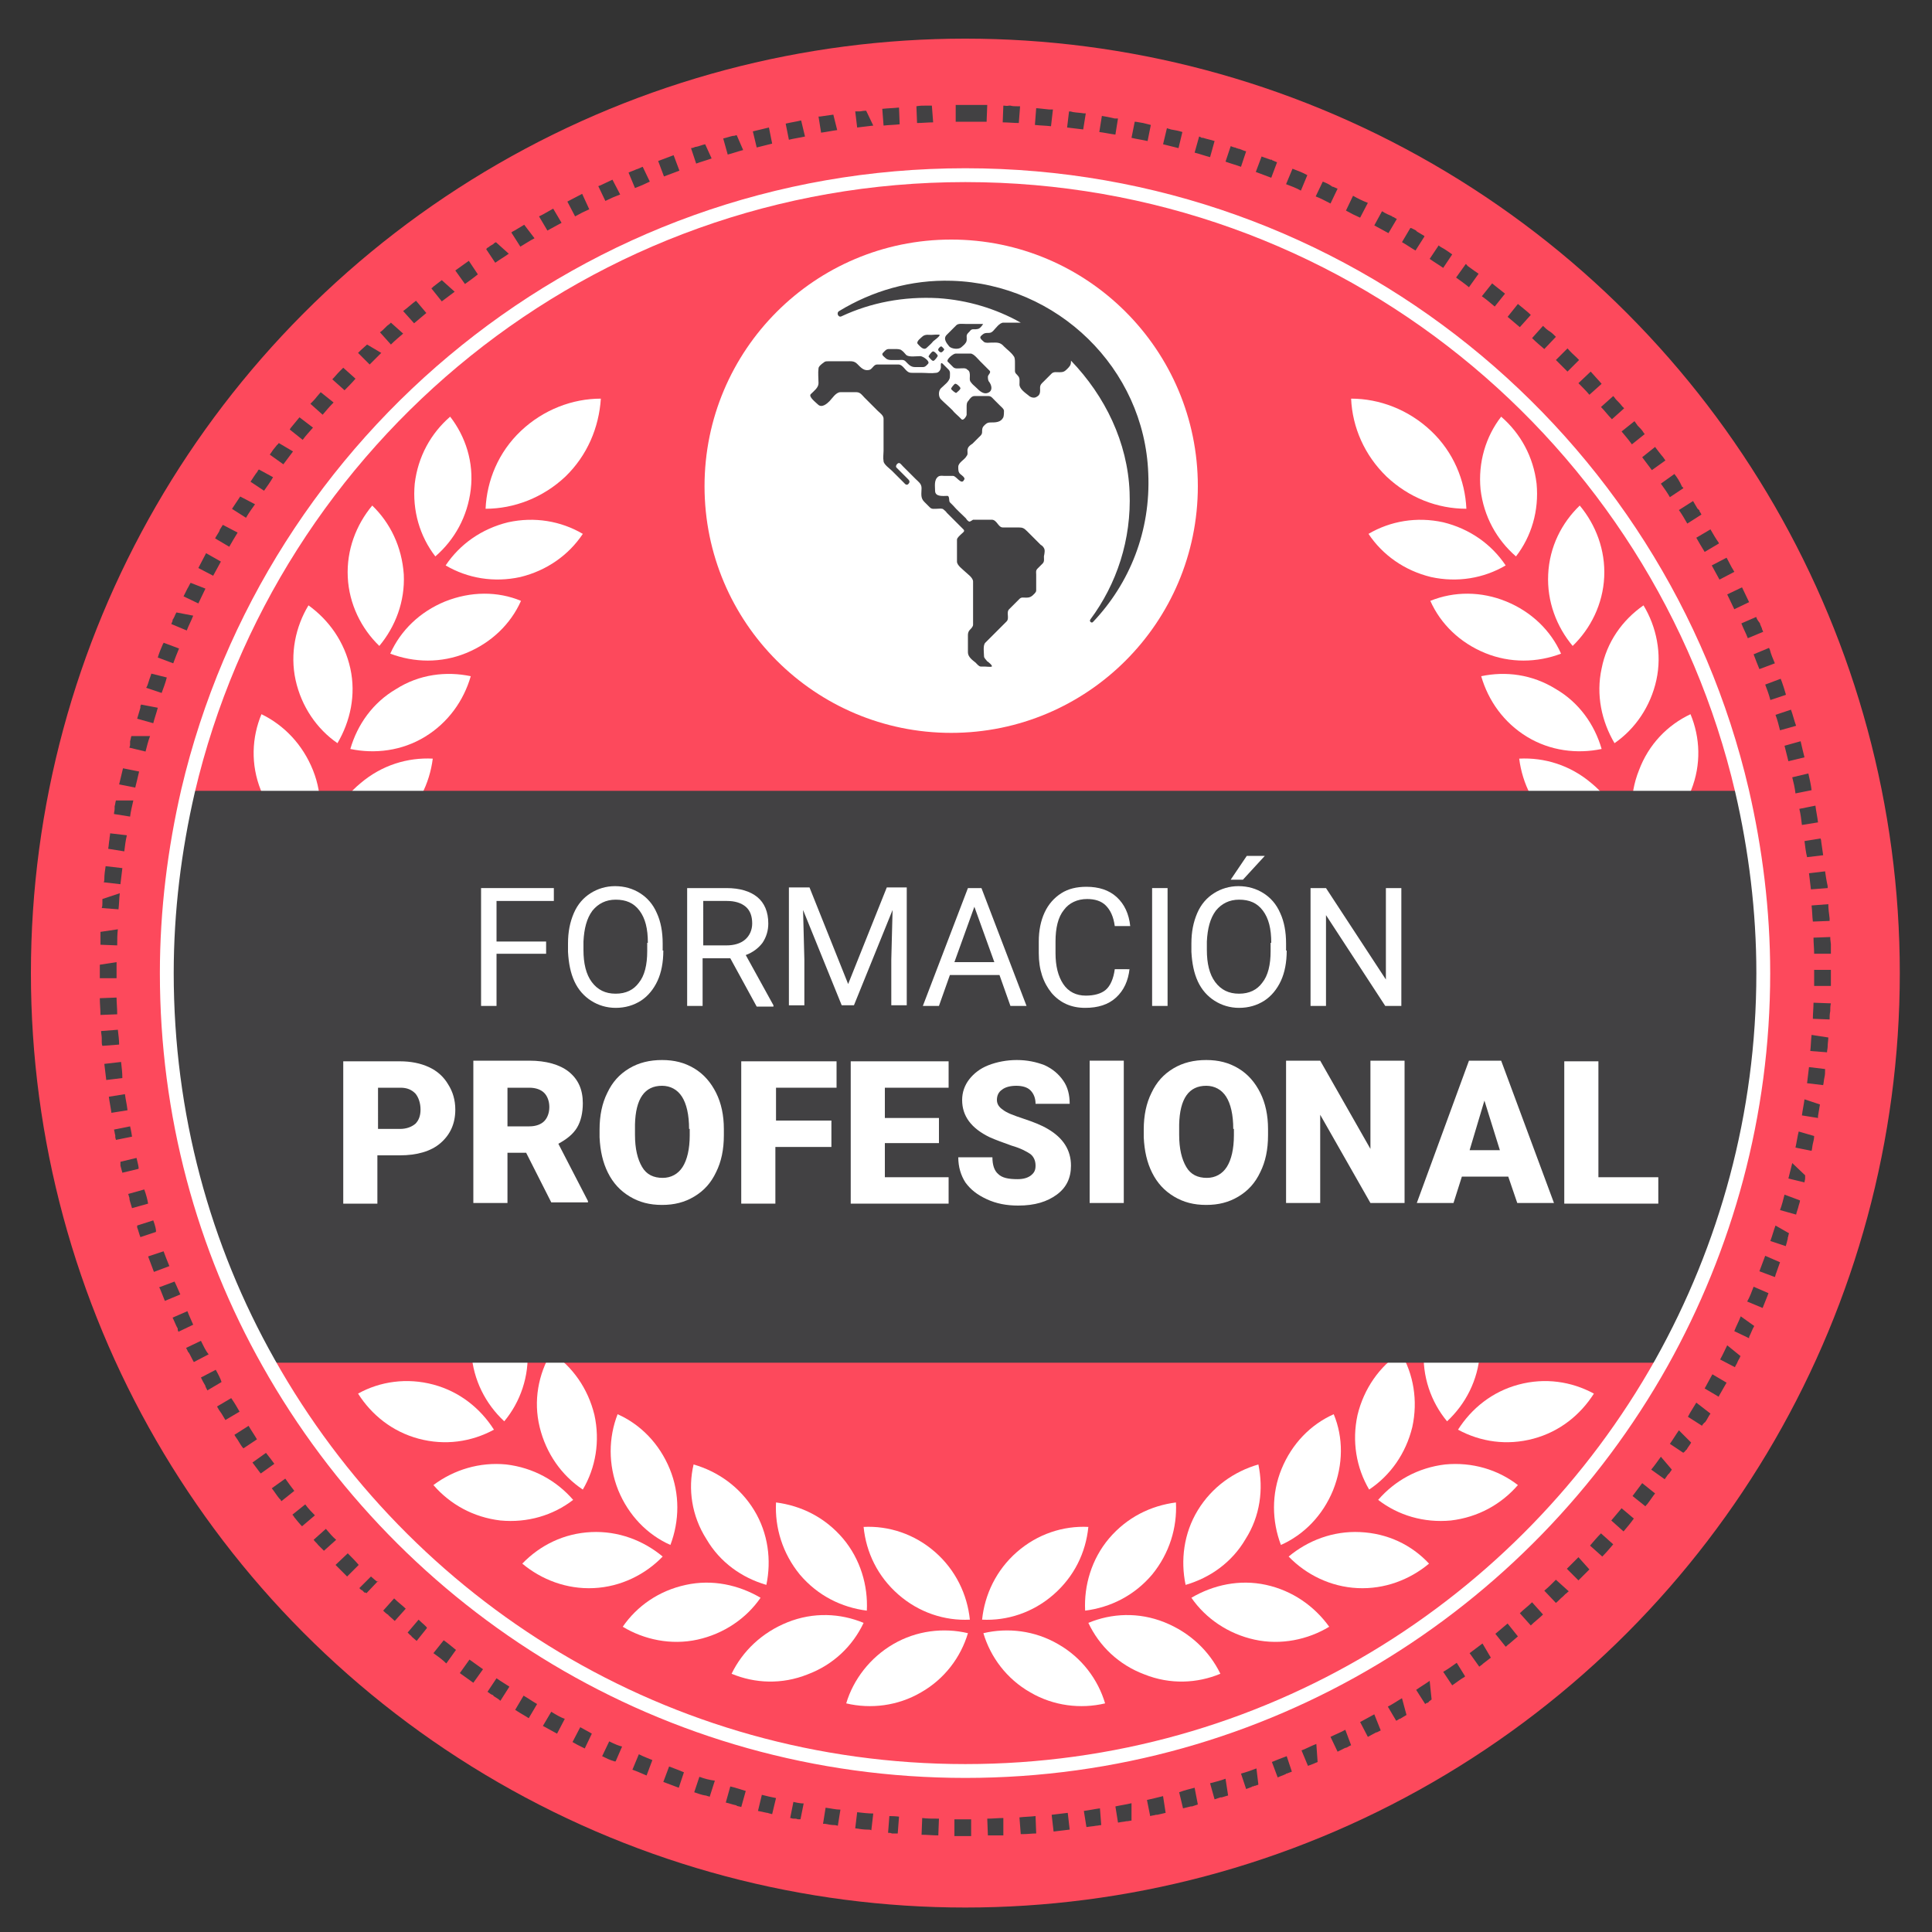 <?xml version="1.0" encoding="iso-8859-1"?>
<!-- Generator: Adobe Illustrator 26.1.0, SVG Export Plug-In . SVG Version: 6.00 Build 0)  -->
<svg version="1.1" id="Layer_1" xmlns="http://www.w3.org/2000/svg" xmlns:xlink="http://www.w3.org/1999/xlink" x="0px" y="0px"
	 viewBox="0 0 300 300" style="enable-background:new 0 0 300 300;" xml:space="preserve">
<rect x="0" y="0" width="300" height="300" fill="#333333" stroke="none"/>
<style type="text/css">
	.st0{fill:#FD495C;}
	.st1{fill:#FFFFFF;}
	.st2{fill:#424143;}
	.st3{fill:none;stroke:#FFFFFF;stroke-width:2.149;stroke-miterlimit:10;}
</style>
<g>
	<circle class="st0" cx="149.9" cy="151.1" r="145.1"/>
	<g>
		<g>
			<g>
				<g>
					<path class="st1" d="M169,237.1c-3.9-0.2-7.9,1.1-11.1,3.9c-3.2,2.8-5,6.6-5.4,10.5c3.9,0.2,7.9-1.1,11.1-3.9
						C166.8,244.8,168.6,241.1,169,237.1z"/>
				</g>
				<g>
					<path class="st1" d="M171.6,264.5c-3.8,0.9-8,0.4-11.6-1.7c-3.7-2.1-6.2-5.5-7.3-9.2c3.8-0.9,8-0.4,11.6,1.7
						C168,257.4,170.5,260.8,171.6,264.5z"/>
				</g>
			</g>
			<g>
				<g>
					<path class="st1" d="M182.6,233.3c-3.9,0.5-7.6,2.3-10.4,5.6c-2.7,3.2-3.9,7.3-3.7,11.2c3.9-0.5,7.6-2.3,10.4-5.6
						C181.6,241.2,182.8,237.2,182.6,233.3z"/>
				</g>
				<g>
					<path class="st1" d="M189.5,259.9c-3.6,1.5-7.8,1.7-11.8,0.1c-4-1.5-7-4.4-8.7-8c3.6-1.5,7.8-1.7,11.8-0.1
						C184.8,253.5,187.8,256.4,189.5,259.9z"/>
				</g>
			</g>
			<g>
				<g>
					<path class="st1" d="M195.4,227.4c-3.8,1.1-7.2,3.5-9.4,7.1c-2.2,3.6-2.7,7.8-1.9,11.6c3.8-1.1,7.2-3.5,9.3-7.1
						C195.7,235.4,196.2,231.2,195.4,227.4z"/>
				</g>
				<g>
					<path class="st1" d="M206.4,252.6c-3.3,2-7.5,2.9-11.6,2c-4.1-0.9-7.6-3.3-9.8-6.5c3.4-2,7.5-2.9,11.6-2
						C200.7,247,204.1,249.4,206.4,252.6z"/>
				</g>
			</g>
			<g>
				<g>
					<path class="st1" d="M207.1,219.6c-3.6,1.6-6.5,4.6-8.1,8.5c-1.6,3.9-1.5,8.1-0.1,11.8c3.6-1.6,6.5-4.6,8.1-8.5
						C208.6,227.4,208.6,223.2,207.1,219.6z"/>
				</g>
				<g>
					<path class="st1" d="M221.9,242.8c-3,2.5-6.9,4-11.1,3.8c-4.2-0.2-8-2.1-10.7-4.9c3-2.5,6.9-4,11.1-3.8
						C215.5,238.1,219.2,239.9,221.9,242.8z"/>
				</g>
			</g>
			<g>
				<g>
					<path class="st1" d="M217.5,210c-3.3,2.2-5.7,5.6-6.7,9.7c-0.9,4.1-0.2,8.2,1.8,11.6c3.3-2.2,5.7-5.6,6.7-9.7
						C220.2,217.5,219.5,213.4,217.5,210z"/>
				</g>
				<g>
					<path class="st1" d="M235.7,230.6c-2.6,3-6.2,5-10.4,5.5c-4.2,0.4-8.2-0.8-11.3-3.2c2.6-3,6.2-5,10.4-5.5
						C228.6,227,232.6,228.2,235.7,230.6z"/>
				</g>
			</g>
			<g>
				<g>
					<path class="st1" d="M226.2,198.9c-2.9,2.7-4.8,6.4-5.1,10.6c-0.3,4.2,1.1,8.2,3.6,11.2c2.9-2.7,4.8-6.4,5.1-10.6
						C230.1,205.9,228.7,202,226.2,198.9z"/>
				</g>
				<g>
					<path class="st1" d="M247.5,216.4c-2.1,3.3-5.3,5.9-9.4,7c-4.1,1.1-8.2,0.5-11.7-1.4c2.1-3.3,5.3-5.9,9.4-7
						C239.9,213.9,244,214.5,247.5,216.4z"/>
				</g>
			</g>
			<g>
				<g>
					<path class="st1" d="M233.1,186.6c-2.4,3.1-3.7,7.1-3.4,11.3c0.4,4.2,2.4,7.9,5.3,10.5c2.4-3.1,3.7-7.1,3.4-11.3
						C238,192.9,236.1,189.2,233.1,186.6z"/>
				</g>
				<g>
					<path class="st1" d="M256.8,200.6c-1.5,3.6-4.3,6.7-8.2,8.4c-3.9,1.7-8,1.8-11.8,0.5c1.5-3.6,4.4-6.7,8.2-8.4
						C249,199.3,253.1,199.3,256.8,200.6z"/>
				</g>
			</g>
			<g>
				<g>
					<path class="st1" d="M238,173.4c-1.9,3.4-2.6,7.6-1.6,11.7c1,4.1,3.6,7.4,6.9,9.6c1.9-3.4,2.6-7.6,1.6-11.7
						C243.9,178.8,241.3,175.5,238,173.4z"/>
				</g>
				<g>
					<path class="st1" d="M263.6,183.4c-0.9,3.8-3.2,7.3-6.8,9.6c-3.5,2.3-7.7,3-11.5,2.3c0.9-3.8,3.2-7.3,6.8-9.6
						C255.6,183.4,259.8,182.7,263.6,183.4z"/>
				</g>
			</g>
			<g>
				<g>
					<path class="st1" d="M240.8,159.5c-1.4,3.7-1.4,7.9,0.3,11.8c1.7,3.9,4.7,6.8,8.3,8.4c1.4-3.7,1.4-7.9-0.3-11.8
						C247.4,164,244.4,161.1,240.8,159.5z"/>
				</g>
				<g>
					<path class="st1" d="M267.6,165.5c-0.3,3.9-2.1,7.7-5.2,10.6c-3.1,2.8-7.1,4.2-11,4.1c0.3-3.9,2.1-7.7,5.2-10.6
						C259.7,166.7,263.7,165.4,267.6,165.5z"/>
				</g>
			</g>
			<g>
				<g>
					<path class="st1" d="M241.3,145.4c-0.8,3.8-0.1,8,2.1,11.6c2.2,3.6,5.7,6,9.5,7c0.8-3.9,0.1-8-2.1-11.6
						C248.6,148.8,245.1,146.4,241.3,145.4z"/>
				</g>
				<g>
					<path class="st1" d="M268.8,147.1c0.3,3.9-0.8,7.9-3.5,11.2c-2.7,3.3-6.4,5.2-10.3,5.8c-0.3-3.9,0.8-7.9,3.5-11.2
						C261.2,149.6,264.9,147.6,268.8,147.1z"/>
				</g>
			</g>
			<g>
				<g>
					<path class="st1" d="M239.7,131.4c-0.2,3.9,1.1,7.9,3.9,11.1c2.8,3.2,6.6,5,10.5,5.4c0.1-3.9-1.1-7.9-3.9-11.1
						C247.4,133.6,243.6,131.8,239.7,131.4z"/>
				</g>
				<g>
					<path class="st1" d="M267.1,128.8c0.9,3.8,0.4,8-1.7,11.6c-2.1,3.7-5.5,6.2-9.2,7.3c-0.9-3.8-0.4-8,1.7-11.6
						C259.9,132.4,263.3,129.9,267.1,128.8z"/>
				</g>
			</g>
			<g>
				<g>
					<path class="st1" d="M235.9,117.8c0.5,3.9,2.3,7.6,5.6,10.4c3.2,2.7,7.3,3.9,11.2,3.7c-0.5-3.9-2.3-7.6-5.6-10.3
						C243.8,118.8,239.8,117.6,235.9,117.8z"/>
				</g>
				<g>
					<path class="st1" d="M262.5,110.9c1.5,3.6,1.7,7.8,0.1,11.8c-1.5,4-4.4,7-8,8.7c-1.5-3.6-1.7-7.8-0.1-11.8
						C256,115.6,258.9,112.6,262.5,110.9z"/>
				</g>
			</g>
			<g>
				<g>
					<path class="st1" d="M230,105c1.1,3.8,3.5,7.2,7.1,9.4c3.6,2.2,7.8,2.7,11.6,1.9c-1.1-3.8-3.5-7.2-7.1-9.3
						C237.9,104.7,233.8,104.2,230,105z"/>
				</g>
				<g>
					<path class="st1" d="M255.2,94c2,3.3,2.9,7.5,2,11.6c-0.9,4.1-3.3,7.6-6.5,9.8c-2-3.4-2.9-7.5-2-11.6
						C249.5,99.7,251.9,96.3,255.2,94z"/>
				</g>
			</g>
			<g>
				<g>
					<path class="st1" d="M222.1,93.3c1.6,3.6,4.6,6.5,8.5,8.1c3.9,1.6,8.1,1.5,11.8,0.1c-1.6-3.6-4.6-6.5-8.5-8.1
						C230,91.8,225.8,91.8,222.1,93.3z"/>
				</g>
				<g>
					<path class="st1" d="M245.3,78.5c2.5,3,4,6.9,3.8,11.1c-0.2,4.2-2.1,8-4.9,10.7c-2.5-3-4-6.9-3.8-11.1
						C240.6,84.9,242.5,81.2,245.3,78.5z"/>
				</g>
			</g>
			<g>
				<g>
					<path class="st1" d="M212.5,82.9c2.2,3.3,5.6,5.7,9.7,6.7c4.1,0.9,8.2,0.2,11.6-1.8c-2.2-3.3-5.6-5.7-9.7-6.7
						C220,80.2,215.9,80.9,212.5,82.9z"/>
				</g>
				<g>
					<path class="st1" d="M233.1,64.7c3,2.6,5,6.2,5.5,10.4c0.4,4.2-0.8,8.2-3.2,11.3c-3-2.6-5-6.2-5.5-10.4
						C229.5,71.8,230.7,67.8,233.1,64.7z"/>
				</g>
			</g>
			<g>
				<path class="st1" d="M209.8,61.9c4.4,0,8.9,1.7,12.4,5c3.5,3.3,5.3,7.7,5.5,12.1c-4.5,0-8.9-1.7-12.4-5
					C211.9,70.7,210,66.4,209.8,61.9z"/>
			</g>
		</g>
		<g>
			<g>
				<g>
					<path class="st1" d="M134.1,237.1c3.9-0.2,7.9,1.1,11.1,3.9c3.2,2.8,5,6.6,5.4,10.5c-3.9,0.2-7.9-1.1-11.1-3.9
						C136.3,244.8,134.5,241.1,134.1,237.1z"/>
				</g>
				<g>
					<path class="st1" d="M131.4,264.5c3.8,0.9,8,0.4,11.6-1.7c3.7-2.1,6.2-5.5,7.3-9.2c-3.8-0.9-8-0.4-11.6,1.7
						C135.1,257.4,132.5,260.8,131.4,264.5z"/>
				</g>
			</g>
			<g>
				<g>
					<path class="st1" d="M120.5,233.3c3.9,0.5,7.6,2.3,10.4,5.6c2.7,3.2,3.9,7.3,3.7,11.2c-3.9-0.5-7.6-2.3-10.4-5.6
						C121.5,241.2,120.3,237.2,120.5,233.3z"/>
				</g>
				<g>
					<path class="st1" d="M113.6,259.9c3.6,1.5,7.8,1.7,11.8,0.1c4-1.5,7-4.4,8.7-8c-3.6-1.5-7.8-1.7-11.8-0.1
						C118.3,253.5,115.3,256.4,113.6,259.9z"/>
				</g>
			</g>
			<g>
				<g>
					<path class="st1" d="M107.7,227.4c3.8,1.1,7.2,3.5,9.4,7.1c2.2,3.6,2.7,7.8,1.9,11.6c-3.8-1.1-7.2-3.5-9.3-7.1
						C107.4,235.4,106.8,231.2,107.7,227.4z"/>
				</g>
				<g>
					<path class="st1" d="M96.7,252.6c3.3,2,7.5,2.9,11.6,2c4.1-0.9,7.6-3.3,9.8-6.5c-3.4-2-7.5-2.9-11.6-2
						C102.3,247,98.9,249.4,96.7,252.6z"/>
				</g>
			</g>
			<g>
				<g>
					<path class="st1" d="M95.9,219.6c3.6,1.6,6.5,4.6,8.1,8.5c1.6,3.9,1.5,8.1,0.1,11.8c-3.6-1.6-6.5-4.6-8.1-8.5
						C94.4,227.4,94.5,223.2,95.9,219.6z"/>
				</g>
				<g>
					<path class="st1" d="M81.1,242.8c3,2.5,6.9,4,11.1,3.8c4.2-0.2,8-2.1,10.7-4.9c-3-2.5-6.9-4-11.1-3.8
						C87.6,238.1,83.9,239.9,81.1,242.8z"/>
				</g>
			</g>
			<g>
				<g>
					<path class="st1" d="M85.6,210c3.3,2.2,5.7,5.6,6.7,9.7c0.9,4.1,0.2,8.2-1.8,11.6c-3.3-2.2-5.7-5.6-6.7-9.7
						C82.8,217.5,83.6,213.4,85.6,210z"/>
				</g>
				<g>
					<path class="st1" d="M67.3,230.6c2.6,3,6.2,5,10.4,5.5c4.2,0.4,8.2-0.8,11.3-3.2c-2.6-3-6.2-5-10.4-5.5
						C74.5,227,70.5,228.2,67.3,230.6z"/>
				</g>
			</g>
			<g>
				<g>
					<path class="st1" d="M76.8,198.9c2.9,2.7,4.8,6.4,5.1,10.6c0.3,4.2-1.1,8.2-3.6,11.2c-2.9-2.7-4.8-6.4-5.1-10.6
						C73,205.9,74.3,202,76.8,198.9z"/>
				</g>
				<g>
					<path class="st1" d="M55.6,216.4c2.1,3.3,5.3,5.9,9.4,7c4.1,1.1,8.2,0.5,11.7-1.4c-2.1-3.3-5.3-5.9-9.4-7
						C63.2,213.9,59,214.5,55.6,216.4z"/>
				</g>
			</g>
			<g>
				<g>
					<path class="st1" d="M69.9,186.6c2.4,3.1,3.7,7.1,3.4,11.3c-0.4,4.2-2.4,7.9-5.3,10.5c-2.4-3.1-3.7-7.1-3.4-11.3
						C65,192.9,67,189.2,69.9,186.6z"/>
				</g>
				<g>
					<path class="st1" d="M46.2,200.6c1.5,3.6,4.3,6.7,8.2,8.4c3.9,1.7,8,1.8,11.8,0.5c-1.5-3.6-4.4-6.7-8.2-8.4
						C54.1,199.3,49.9,199.3,46.2,200.6z"/>
				</g>
			</g>
			<g>
				<g>
					<path class="st1" d="M65,173.4c1.9,3.4,2.6,7.6,1.6,11.7c-1,4.1-3.6,7.4-6.9,9.6c-1.9-3.4-2.6-7.6-1.6-11.7
						C59.2,178.8,61.7,175.5,65,173.4z"/>
				</g>
				<g>
					<path class="st1" d="M39.4,183.4c0.9,3.8,3.2,7.3,6.8,9.6c3.6,2.3,7.7,3,11.5,2.3c-0.9-3.8-3.3-7.3-6.8-9.6
						C47.4,183.4,43.3,182.7,39.4,183.4z"/>
				</g>
			</g>
			<g>
				<g>
					<path class="st1" d="M62.3,159.5c1.4,3.7,1.4,7.9-0.3,11.8c-1.7,3.9-4.7,6.8-8.3,8.4c-1.4-3.7-1.4-7.9,0.3-11.8
						C55.7,164,58.7,161.1,62.3,159.5z"/>
				</g>
				<g>
					<path class="st1" d="M35.4,165.5c0.3,3.9,2.1,7.7,5.2,10.6c3.1,2.8,7.1,4.2,11,4.1c-0.3-3.9-2.1-7.7-5.2-10.6
						C43.3,166.7,39.3,165.4,35.4,165.5z"/>
				</g>
			</g>
			<g>
				<g>
					<path class="st1" d="M61.7,145.4c0.8,3.8,0.1,8-2.1,11.6c-2.2,3.6-5.7,6-9.5,7c-0.8-3.9-0.1-8,2.1-11.6
						C54.5,148.8,57.9,146.4,61.7,145.4z"/>
				</g>
				<g>
					<path class="st1" d="M34.3,147.1c-0.3,3.9,0.8,7.9,3.5,11.2c2.7,3.3,6.4,5.2,10.3,5.8c0.3-3.9-0.8-7.9-3.5-11.2
						C41.9,149.6,38.2,147.6,34.3,147.1z"/>
				</g>
			</g>
			<g>
				<g>
					<path class="st1" d="M63.4,131.4c0.2,3.9-1.1,7.9-3.9,11.1c-2.8,3.2-6.6,5-10.5,5.4c-0.1-3.9,1.1-7.9,3.9-11.1
						C55.7,133.6,59.5,131.8,63.4,131.4z"/>
				</g>
				<g>
					<path class="st1" d="M36,128.8c-0.9,3.8-0.4,8,1.7,11.6c2.1,3.7,5.5,6.2,9.2,7.3c0.9-3.8,0.4-8-1.7-11.6
						C43.1,132.4,39.8,129.9,36,128.8z"/>
				</g>
			</g>
			<g>
				<g>
					<path class="st1" d="M67.2,117.8c-0.5,3.9-2.3,7.6-5.6,10.4c-3.2,2.7-7.3,3.9-11.2,3.7c0.5-3.9,2.3-7.6,5.6-10.3
						C59.3,118.8,63.3,117.6,67.2,117.8z"/>
				</g>
				<g>
					<path class="st1" d="M40.6,110.9c-1.5,3.6-1.7,7.8-0.1,11.8c1.5,4,4.4,7,8,8.7c1.5-3.6,1.7-7.8,0.1-11.8
						C47,115.6,44.1,112.6,40.6,110.9z"/>
				</g>
			</g>
			<g>
				<g>
					<path class="st1" d="M73.1,105c-1.1,3.8-3.5,7.2-7.1,9.4c-3.6,2.2-7.8,2.7-11.6,1.9c1.1-3.8,3.5-7.2,7.1-9.3
						C65.1,104.7,69.3,104.2,73.1,105z"/>
				</g>
				<g>
					<path class="st1" d="M47.9,94c-2,3.3-2.9,7.5-2,11.6c0.9,4.1,3.3,7.6,6.5,9.8c2-3.4,2.9-7.5,2-11.6
						C53.5,99.7,51.1,96.3,47.9,94z"/>
				</g>
			</g>
			<g>
				<g>
					<path class="st1" d="M80.9,93.3c-1.6,3.6-4.6,6.5-8.5,8.1c-3.9,1.6-8.1,1.5-11.8,0.1c1.6-3.6,4.6-6.5,8.5-8.1
						C73.1,91.8,77.3,91.8,80.9,93.3z"/>
				</g>
				<g>
					<path class="st1" d="M57.8,78.5c-2.5,3-4,6.9-3.8,11.1c0.2,4.2,2.1,8,4.9,10.7c2.5-3,4-6.9,3.8-11.1
						C62.4,84.9,60.6,81.2,57.8,78.5z"/>
				</g>
			</g>
			<g>
				<g>
					<path class="st1" d="M90.5,82.9c-2.2,3.3-5.6,5.7-9.7,6.7c-4.1,0.9-8.2,0.2-11.6-1.8c2.2-3.3,5.6-5.7,9.7-6.7
						C83,80.2,87.1,80.9,90.5,82.9z"/>
				</g>
				<g>
					<path class="st1" d="M69.9,64.7c-3,2.6-5,6.2-5.5,10.4c-0.4,4.2,0.8,8.2,3.2,11.3c3-2.6,5-6.2,5.5-10.4
						C73.6,71.8,72.3,67.8,69.9,64.7z"/>
				</g>
			</g>
			<g>
				<path class="st1" d="M93.3,61.9c-4.4,0-8.9,1.7-12.4,5c-3.5,3.3-5.3,7.7-5.5,12.1c4.4,0,8.9-1.7,12.4-5
					C91.2,70.7,93,66.4,93.3,61.9z"/>
			</g>
		</g>
	</g>
	<g>
		<g>
			<path class="st2" d="M149.9,16.3C149.9,16.3,149.8,16.3,149.9,16.3C149.8,16.3,149.8,16.3,149.9,16.3
				C149.8,16.3,149.8,16.3,149.9,16.3c-0.1,0-0.1,0-0.1,0c0,0,0,0,0,0c0,0,0,0,0,0c0,0,0,0,0,0c0,0,0,0,0,0c0,0,0,0,0,0c0,0,0,0,0,0
				c0,0,0,0,0,0c0,0,0,0,0,0c0,0,0,0,0,0c0,0,0,0,0,0c0,0,0,0,0,0c0,0,0,0,0,0c0,0,0,0,0,0c0,0,0,0,0,0c0,0,0,0,0,0c0,0,0,0,0,0
				c0,0,0,0,0,0c0,0,0,0,0,0c0,0,0,0,0,0c0,0,0,0,0,0c0,0,0,0,0,0c0,0,0,0,0,0c0,0,0,0,0,0c0,0,0,0,0,0c0,0,0,0,0,0c0,0,0,0,0,0
				c0,0,0,0,0,0c0,0,0,0,0,0c0,0,0,0,0,0c0,0,0,0,0,0c0,0,0,0,0,0c0,0,0,0,0,0c0,0,0,0,0,0c0,0,0,0,0,0c0,0,0,0,0,0c0,0,0,0,0,0
				c0,0,0,0,0,0c0,0,0,0,0,0c0,0,0,0,0,0c0,0-0.1,0-0.1,0c0,0,0,0,0,0c0,0,0,0,0,0c0,0,0,0,0,0c-0.1,0-0.1,0-0.2,0c0,0,0,0,0,0
				c-0.4,0-0.7,0-1.1,0l0,2.6c0.8,0,1.7,0,2.5,0V16.3L149.9,16.3L149.9,16.3z M144.7,16.4c-0.3,0-0.6,0-0.9,0c0,0,0,0,0,0
				c0,0,0,0,0,0c0,0,0,0,0,0c0,0,0,0,0,0c0,0,0,0,0,0c0,0,0,0,0,0c0,0,0,0,0,0c0,0,0,0,0,0c0,0,0,0,0,0c0,0,0,0,0,0
				c-0.5,0-1,0-1.5,0.1l0.1,2.6c0.8,0,1.7-0.1,2.5-0.1L144.7,16.4L144.7,16.4z M139.6,16.7c-0.9,0.1-1.7,0.1-2.6,0.2l0.2,2.6
				c0.8-0.1,1.7-0.1,2.5-0.2L139.6,16.7L139.6,16.7z M134.5,17.2c-0.1,0-0.1,0-0.2,0c0,0,0,0,0,0c0,0,0,0,0,0c0,0,0,0,0,0
				c0,0,0,0,0,0c0,0,0,0,0,0c0,0,0,0,0,0c0,0,0,0,0,0c0,0,0,0,0,0c0,0,0,0,0,0c0,0,0,0,0,0c0,0,0,0,0,0c0,0,0,0,0,0
				c-0.3,0-0.6,0.1-0.9,0.1c0,0,0,0,0,0c0,0-0.1,0-0.1,0c0,0,0,0,0,0c0,0,0,0,0,0c0,0,0,0,0,0c0,0,0,0,0,0c0,0,0,0,0,0c0,0,0,0,0,0
				c0,0,0,0,0,0c0,0,0,0,0,0c0,0,0,0,0,0c0,0,0,0,0,0c0,0,0,0,0,0c0,0,0,0,0,0c0,0,0,0,0,0c0,0,0,0,0,0c0,0,0,0,0,0c0,0,0,0,0,0
				c0,0,0,0,0,0c0,0,0,0,0,0c0,0,0,0,0,0c0,0,0,0,0,0c0,0,0,0,0,0c0,0,0,0,0,0c0,0,0,0,0,0c0,0,0,0,0,0c0,0-0.1,0-0.1,0l0,0
				c0,0,0,0,0,0c0,0,0,0,0,0c-0.1,0-0.1,0-0.2,0c0,0,0,0,0,0c-0.1,0-0.1,0-0.2,0c0,0,0,0,0,0c0,0,0,0,0,0c0,0,0,0,0,0c0,0,0,0,0,0
				l0.3,2.5c0.8-0.1,1.7-0.2,2.5-0.3L134.5,17.2L134.5,17.2z M129.4,17.8c-0.7,0.1-1.4,0.2-2.1,0.3c0,0,0,0,0,0c0,0,0,0,0,0
				c0,0,0,0,0,0c0,0,0,0,0,0c0,0,0,0,0,0c0,0,0,0,0,0c0,0,0,0,0,0c0,0,0,0,0,0c0,0,0,0,0,0c0,0,0,0,0,0c-0.1,0-0.1,0-0.2,0l0.4,2.5
				c0.8-0.1,1.7-0.3,2.5-0.4L129.4,17.8L129.4,17.8z M124.4,18.7c-0.8,0.2-1.6,0.3-2.4,0.5c0,0,0,0,0,0c0,0,0,0,0,0c0,0,0,0,0,0
				c0,0,0,0,0,0l0.5,2.5c0.8-0.2,1.6-0.3,2.5-0.5L124.4,18.7L124.4,18.7z M119.4,19.8c-0.8,0.2-1.7,0.4-2.5,0.6l0.6,2.5
				c0.8-0.2,1.6-0.4,2.4-0.6L119.4,19.8L119.4,19.8z M114.4,21c-0.2,0-0.3,0.1-0.5,0.1c0,0,0,0,0,0c0,0-0.1,0-0.1,0c0,0,0,0,0,0
				c0,0,0,0,0,0c0,0,0,0,0,0c0,0,0,0,0,0c0,0,0,0,0,0c0,0,0,0,0,0c0,0,0,0,0,0c0,0,0,0,0,0c0,0,0,0,0,0c0,0,0,0,0,0c0,0,0,0,0,0
				c0,0,0,0,0,0c0,0,0,0,0,0c0,0,0,0,0,0c0,0,0,0,0,0c0,0,0,0,0,0c-0.5,0.1-1,0.3-1.5,0.4l0.7,2.5c0.8-0.2,1.6-0.5,2.4-0.7L114.4,21
				L114.4,21z M109.5,22.4c-0.5,0.1-0.9,0.3-1.4,0.4h0c0,0-0.1,0-0.1,0c0,0,0,0,0,0c0,0,0,0,0,0c0,0,0,0,0,0c0,0,0,0,0,0
				c0,0,0,0,0,0c0,0,0,0,0,0c0,0,0,0,0,0c0,0,0,0,0,0c0,0,0,0,0,0c0,0,0,0,0,0c-0.2,0.1-0.5,0.2-0.7,0.2l0.8,2.4
				c0.8-0.3,1.6-0.5,2.4-0.8L109.5,22.4L109.5,22.4z M104.6,24.1c-0.8,0.3-1.6,0.6-2.4,0.9l0.9,2.4c0.8-0.3,1.6-0.6,2.4-0.9
				L104.6,24.1L104.6,24.1z M99.8,25.9c-0.3,0.1-0.6,0.3-1,0.4c0,0,0,0,0,0c0,0,0,0,0,0c0,0,0,0,0,0c0,0,0,0,0,0c0,0,0,0,0,0
				c0,0,0,0,0,0c0,0,0,0,0,0c0,0,0,0,0,0c-0.4,0.2-0.8,0.3-1.2,0.5l1,2.4c0.8-0.3,1.5-0.6,2.3-1L99.8,25.9L99.8,25.9z M95.1,27.9
				c-0.6,0.3-1.3,0.6-1.9,0.9c0,0,0,0,0,0c0,0,0,0,0,0c0,0,0,0,0,0c0,0,0,0,0,0c0,0,0,0,0,0c0,0,0,0,0,0c-0.1,0-0.2,0.1-0.3,0.1
				l1.1,2.3c0.8-0.4,1.5-0.7,2.3-1L95.1,27.9L95.1,27.9z M90.4,30.1c-0.8,0.4-1.5,0.8-2.3,1.2l1.2,2.3c0.7-0.4,1.5-0.8,2.2-1.1
				L90.4,30.1L90.4,30.1z M85.9,32.4c-0.5,0.3-1.1,0.6-1.6,0.9c0,0,0,0,0,0c0,0,0,0,0,0c0,0,0,0,0,0c0,0,0,0,0,0c0,0,0,0,0,0
				c0,0,0,0,0,0c-0.2,0.1-0.4,0.2-0.6,0.3l1.3,2.2c0.7-0.4,1.5-0.8,2.2-1.2L85.9,32.4L85.9,32.4z M81.4,34.9c-0.5,0.3-1,0.6-1.5,0.9
				h0c0,0,0,0,0,0c0,0,0,0,0,0c0,0,0,0,0,0c0,0,0,0,0,0c0,0,0,0,0,0c0,0,0,0,0,0c0,0,0,0,0,0c0,0,0,0,0,0l0,0
				c-0.2,0.1-0.4,0.2-0.5,0.3l1.4,2.2c0.7-0.4,1.4-0.9,2.2-1.3L81.4,34.9L81.4,34.9z M77,37.6C77,37.7,77,37.7,77,37.6
				C77,37.7,77,37.7,77,37.6C77,37.7,77,37.7,77,37.6C77,37.7,77,37.7,77,37.6c-0.1,0.1-0.1,0.1-0.2,0.1c0,0,0,0,0,0c0,0,0,0,0,0
				c0,0,0,0,0,0c0,0,0,0,0,0c0,0,0,0,0,0c0,0,0,0,0,0c0,0,0,0,0,0c0,0,0,0,0,0c0,0,0,0,0,0c0,0,0,0,0,0c0,0,0,0,0,0c0,0,0,0,0,0
				c0,0,0,0,0,0c0,0,0,0,0,0c0,0,0,0,0,0c0,0,0,0,0,0c0,0,0,0,0,0c0,0,0,0,0,0c0,0-0.1,0.1-0.1,0.1c0,0,0,0,0,0c0,0-0.1,0.1-0.1,0.1
				l0,0c-0.2,0.1-0.3,0.2-0.5,0.3c0,0,0,0,0,0c0,0,0,0,0,0c0,0,0,0,0,0c0,0-0.1,0-0.1,0.1c0,0,0,0,0,0c0,0,0,0,0,0c0,0,0,0,0,0
				c0,0,0,0,0,0c0,0,0,0,0,0c0,0,0,0,0,0c0,0,0,0,0,0c0,0,0,0,0,0c0,0,0,0,0,0c0,0,0,0,0,0c-0.2,0.1-0.4,0.2-0.5,0.4l1.4,2.1
				c0.7-0.5,1.4-0.9,2.1-1.4L77,37.6L77,37.6z M72.8,40.5c-0.7,0.5-1.4,1-2.1,1.5l1.5,2.1c0.7-0.5,1.4-1,2-1.5L72.8,40.5L72.8,40.5z
				 M68.6,43.5c-0.4,0.3-0.9,0.7-1.3,1c0,0,0,0,0,0c0,0,0,0,0,0c0,0,0,0,0,0c0,0-0.1,0.1-0.1,0.1c0,0,0,0,0,0c0,0-0.1,0.1-0.1,0.1
				c0,0,0,0,0,0c0,0,0,0,0,0c0,0,0,0,0,0c0,0-0.1,0-0.1,0.1c0,0,0,0,0,0c0,0,0,0,0,0c0,0,0,0,0,0c0,0,0,0,0,0c0,0,0,0,0,0
				c0,0,0,0,0,0c0,0,0,0,0,0c0,0,0,0,0,0c0,0,0,0,0,0c0,0,0,0,0,0c0,0,0,0,0,0c0,0,0,0,0,0c0,0,0,0,0,0c0,0,0,0,0,0l1.6,2
				c0.7-0.5,1.3-1,2-1.5L68.6,43.5L68.6,43.5z M64.6,46.7c-0.7,0.5-1.3,1.1-2,1.6l1.7,1.9c0.6-0.5,1.3-1.1,1.9-1.6L64.6,46.7
				L64.6,46.7z M60.7,50.1C60.7,50.1,60.7,50.1,60.7,50.1C60.7,50.1,60.7,50.1,60.7,50.1C60.7,50.1,60.7,50.1,60.7,50.1
				C60.7,50.1,60.7,50.1,60.7,50.1C60.7,50.1,60.7,50.1,60.7,50.1c-0.1,0.1-0.1,0.1-0.1,0.1c0,0,0,0,0,0c0,0,0,0-0.1,0.1
				c0,0,0,0,0,0c-0.1,0.1-0.3,0.2-0.4,0.3c0,0,0,0,0,0c0,0-0.1,0.1-0.1,0.1c0,0,0,0,0,0c0,0,0,0,0,0c0,0,0,0,0,0c0,0,0,0-0.1,0.1
				c0,0,0,0,0,0c0,0,0,0,0,0c0,0,0,0,0,0c0,0,0,0,0,0c0,0,0,0,0,0c0,0,0,0,0,0c0,0,0,0,0,0c0,0,0,0,0,0c0,0,0,0,0,0c0,0,0,0,0,0
				c-0.3,0.3-0.6,0.6-0.9,0.8l1.7,1.9c0.6-0.6,1.2-1.1,1.9-1.7L60.7,50.1L60.7,50.1z M57,53.5c-0.3,0.3-0.7,0.6-1,0.9c0,0,0,0,0,0
				c0,0,0,0,0,0c0,0,0,0,0,0c0,0,0,0,0,0c0,0,0,0,0,0c0,0,0,0,0,0c0,0,0,0,0,0c0,0,0,0,0,0c0,0,0,0,0,0c0,0,0,0,0,0c0,0,0,0,0,0
				c0,0,0,0,0,0c0,0,0,0,0,0c0,0,0,0,0,0c0,0,0,0-0.1,0.1c0,0,0,0,0,0c0,0,0,0,0,0c0,0,0,0,0,0c0,0,0,0-0.1,0.1c0,0,0,0,0,0
				c0,0,0,0,0,0c0,0,0,0,0,0c0,0,0,0-0.1,0.1c0,0,0,0,0,0c0,0,0,0,0,0c0,0,0,0,0,0c0,0,0,0-0.1,0.1c0,0,0,0,0,0c0,0,0,0,0,0
				c0,0,0,0,0,0c0,0,0,0,0,0l1.8,1.8c0.6-0.6,1.2-1.2,1.8-1.8L57,53.5L57,53.5z M53.3,57.1c-0.2,0.2-0.3,0.3-0.5,0.5c0,0,0,0,0,0
				c0,0,0,0,0,0c0,0,0,0,0,0c0,0,0,0,0,0c0,0,0,0,0,0c0,0,0,0,0,0c0,0,0,0-0.1,0.1c0,0,0,0,0,0c-0.4,0.4-0.7,0.8-1.1,1.2l1.9,1.7
				c0.6-0.6,1.2-1.2,1.7-1.8L53.3,57.1L53.3,57.1z M49.8,60.9c-0.2,0.2-0.4,0.5-0.6,0.7l0,0c0,0,0,0,0,0c0,0,0,0,0,0c0,0,0,0,0,0
				c0,0,0,0,0,0c0,0,0,0,0,0c0,0,0,0,0,0c0,0,0,0,0,0c-0.3,0.4-0.6,0.7-1,1.1l1.9,1.7c0.5-0.6,1.1-1.3,1.7-1.9L49.8,60.9L49.8,60.9z
				 M46.5,64.8c-0.5,0.6-0.9,1.1-1.4,1.7c0,0,0,0,0,0c0,0,0,0,0,0c0,0,0,0,0,0c0,0,0,0,0,0c0,0,0,0,0,0c0,0,0,0,0,0
				c0,0.1-0.1,0.1-0.1,0.2l2,1.6c0.5-0.7,1.1-1.3,1.6-1.9L46.5,64.8L46.5,64.8z M43.3,68.8c0,0-0.1,0.1-0.1,0.1c0,0,0,0,0,0
				c0,0,0,0,0,0c0,0,0,0,0,0c0,0,0,0.1-0.1,0.1c0,0,0,0,0,0c0,0,0,0,0,0c0,0,0,0,0,0c0,0,0,0,0,0c0,0,0,0.1-0.1,0.1l0,0c0,0,0,0,0,0
				c0,0,0,0,0,0c-0.2,0.3-0.5,0.6-0.7,0.9c0,0,0,0,0,0c0,0,0,0,0,0c0,0,0,0,0,0c0,0,0,0,0,0c-0.1,0.2-0.3,0.4-0.4,0.6l2.1,1.5
				c0.5-0.7,1-1.3,1.5-2L43.3,68.8L43.3,68.8z M40.2,72.9C40.1,73,40,73.1,40,73.2c0,0,0,0,0,0c0,0,0,0,0,0c0,0,0,0,0,0c0,0,0,0,0,0
				c0,0,0,0,0,0c0,0,0,0,0,0c0,0,0,0,0,0c0,0,0,0,0,0c0,0,0,0,0,0l0,0c-0.4,0.5-0.7,1-1.1,1.6l2.1,1.4c0.5-0.7,1-1.4,1.4-2.1
				L40.2,72.9L40.2,72.9z M37.3,77.1c-0.4,0.6-0.8,1.2-1.2,1.8c0,0,0,0,0,0c0,0,0,0,0,0c0,0,0,0,0,0c0,0,0,0,0,0c0,0,0,0,0,0
				c0,0,0,0,0,0c0,0,0,0,0,0c0,0,0,0,0,0c0,0,0,0,0,0c0,0,0,0,0,0c0,0,0,0,0,0c0,0,0,0,0,0c0,0,0,0.1-0.1,0.1c0,0,0,0,0,0
				c0,0,0,0,0,0l2.2,1.4c0.4-0.7,0.9-1.4,1.4-2.1L37.3,77.1L37.3,77.1z M34.6,81.5c-0.2,0.3-0.3,0.5-0.5,0.8c0,0,0,0,0,0
				c0,0,0,0,0,0c0,0,0,0,0,0c0,0,0,0,0,0c0,0,0,0.1,0,0.1c0,0,0,0,0,0c0,0,0,0,0,0c0,0,0,0,0,0c-0.2,0.4-0.5,0.8-0.7,1.2l2.2,1.3
				c0.4-0.7,0.8-1.4,1.3-2.2L34.6,81.5L34.6,81.5z M32,85.9c-0.4,0.8-0.8,1.5-1.2,2.3l2.3,1.2c0.4-0.7,0.8-1.5,1.2-2.2L32,85.9
				L32,85.9z M29.6,90.5c-0.2,0.3-0.3,0.6-0.5,0.9c0,0,0,0,0,0c0,0,0,0,0,0c0,0,0,0,0,0c0,0,0,0,0,0c0,0,0,0,0,0c0,0,0,0,0,0
				c0,0,0,0,0,0c0,0,0,0,0,0c0,0,0,0,0,0c0,0,0,0,0,0c-0.2,0.4-0.4,0.8-0.6,1.2l2.3,1.1c0.4-0.8,0.7-1.5,1.1-2.3L29.6,90.5
				L29.6,90.5z M27.4,95.1c-0.2,0.3-0.3,0.7-0.5,1l0,0c0,0,0,0.1-0.1,0.1c0,0,0,0,0,0c0,0,0,0,0,0c0,0,0,0,0,0c0,0,0,0,0,0l0,0
				c0,0,0,0,0,0.1c0,0,0,0,0,0c0,0,0,0,0,0c0,0,0,0,0,0c0,0,0,0,0,0c0,0,0,0,0,0c0,0,0,0,0,0c0,0,0,0,0,0c0,0,0,0,0,0c0,0,0,0,0,0
				c0,0,0,0,0,0c0,0,0,0,0,0c0,0,0,0,0,0c0,0,0,0,0,0c0,0,0,0,0,0c0,0,0,0,0,0c0,0,0,0,0,0c0,0,0,0,0,0c0,0,0,0,0,0c0,0,0,0,0,0
				c0,0,0,0.1,0,0.1l0,0c-0.1,0.2-0.1,0.3-0.2,0.5l2.4,1c0.3-0.8,0.7-1.5,1-2.3L27.4,95.1L27.4,95.1z M25.4,99.8
				c0,0.1-0.1,0.2-0.1,0.2c0,0,0,0,0,0c0,0,0,0,0,0c0,0,0,0,0,0c0,0,0,0,0,0c-0.3,0.7-0.6,1.4-0.8,2.1l2.4,0.9
				c0.3-0.8,0.6-1.6,0.9-2.3L25.4,99.8L25.4,99.8z M23.5,104.6c-0.1,0.4-0.3,0.8-0.4,1.2c0,0,0,0,0,0c0,0,0,0,0,0c0,0,0,0,0,0
				c0,0,0,0,0,0c0,0,0,0,0,0c0,0,0,0,0,0c0,0,0,0,0,0c0,0,0,0,0,0c0,0,0,0,0,0c0,0,0,0,0,0c-0.1,0.3-0.2,0.7-0.4,1l2.4,0.8
				c0.3-0.8,0.6-1.6,0.8-2.4L23.5,104.6L23.5,104.6z M21.9,109.4C21.9,109.4,21.9,109.5,21.9,109.4
				C21.9,109.5,21.9,109.5,21.9,109.4C21.9,109.5,21.9,109.5,21.9,109.4L21.9,109.4c0,0.1,0,0.1-0.1,0.2c0,0,0,0,0,0c0,0,0,0,0,0
				c0,0,0,0,0,0c0,0,0,0,0,0c0,0,0,0,0,0c0,0,0,0.1,0,0.1c0,0,0,0,0,0c0,0,0,0,0,0c0,0,0,0,0,0c0,0,0,0,0,0c0,0,0,0,0,0
				c0,0,0,0,0,0.1c0,0,0,0,0,0c0,0,0,0,0,0c0,0,0,0,0,0c0,0,0,0,0,0c0,0,0,0,0,0c0,0,0,0.1,0,0.1c0,0,0,0,0,0c0,0,0,0,0,0
				c0,0,0,0,0,0c-0.2,0.6-0.3,1.1-0.5,1.7l2.5,0.7c0.2-0.8,0.5-1.6,0.7-2.4L21.9,109.4L21.9,109.4z M20.4,114.3
				c-0.1,0.3-0.1,0.5-0.2,0.8l0,0c0,0,0,0,0,0c0,0,0,0,0,0c0,0,0,0,0,0c0,0,0,0,0,0c0,0,0,0,0,0.1c0,0,0,0,0,0c0,0,0,0,0,0
				c0,0,0,0,0,0c0,0,0,0,0,0c0,0,0,0,0,0c0,0,0,0,0,0c0,0,0,0,0,0c0,0,0,0,0,0.1c0,0,0,0,0,0c0,0,0,0,0,0c0,0,0,0,0,0c0,0,0,0,0,0
				c0,0,0,0,0,0c0,0,0,0,0,0c0,0,0,0,0,0c0,0,0,0,0,0.1c0,0,0,0,0,0c0,0,0,0,0,0c0,0,0,0,0,0c0,0,0,0,0,0c0,0,0,0,0,0c0,0,0,0,0,0.1
				l0,0c0,0,0,0,0,0c0,0,0,0,0,0c0,0,0,0,0,0c0,0,0,0,0,0c0,0,0,0.1,0,0.1c0,0,0,0,0,0c0,0,0,0,0,0c0,0,0,0,0,0c0,0,0,0,0,0
				c0,0,0,0,0,0c0,0,0,0,0,0.1c0,0,0,0,0,0c0,0,0,0,0,0c0,0,0,0,0,0c0,0,0,0,0,0c0,0,0,0,0,0c0,0,0,0,0,0c0,0,0,0,0,0c0,0,0,0,0,0
				c0,0,0,0,0,0c0,0,0,0,0,0c0,0,0,0,0,0c0,0,0,0,0,0c0,0.1-0.1,0.3-0.1,0.4l2.5,0.6c0.2-0.8,0.4-1.6,0.7-2.4L20.4,114.3L20.4,114.3
				z M19.1,119.3c-0.2,0.8-0.4,1.7-0.6,2.5l2.5,0.5c0.2-0.8,0.4-1.6,0.6-2.5L19.1,119.3L19.1,119.3z M18,124.3
				c-0.1,0.3-0.1,0.6-0.2,0.9c0,0,0,0,0,0c0,0,0,0,0,0c0,0,0,0,0,0c0,0,0,0,0,0c0,0,0,0,0,0c0,0,0,0,0,0c0,0,0,0,0,0c0,0,0,0,0,0
				c0,0,0,0,0,0c0,0,0,0,0,0c0,0,0,0,0,0c0,0,0,0,0,0c0,0,0,0.1,0,0.1c0,0,0,0,0,0c0,0,0,0,0,0c0,0,0,0,0,0c0,0,0,0.1,0,0.1l0,0
				c0,0,0,0,0,0c0,0,0,0,0,0c0,0,0,0,0,0c0,0,0,0,0,0c0,0,0,0.1,0,0.2v0c0,0.3-0.1,0.5-0.1,0.8l2.5,0.4c0.1-0.8,0.3-1.6,0.5-2.5
				L18,124.3L18,124.3z M17.1,129.4c0,0.3-0.1,0.6-0.1,0.9c0,0,0,0,0,0c0,0,0,0,0,0c0,0,0,0,0,0c0,0,0,0,0,0c0,0,0,0,0,0
				c0,0,0,0,0,0c0,0,0,0,0,0c0,0,0,0,0,0c-0.1,0.5-0.1,1-0.2,1.5c0,0,0,0,0,0c0,0,0,0,0,0l2.5,0.4c0.1-0.8,0.2-1.7,0.4-2.5
				L17.1,129.4L17.1,129.4z M16.4,134.5c-0.1,0.7-0.2,1.3-0.2,2c0,0,0,0,0,0c0,0,0,0,0,0c0,0,0,0,0,0c0,0,0,0,0,0
				c0,0.2,0,0.3-0.1,0.5l2.6,0.3c0.1-0.8,0.2-1.7,0.3-2.5L16.4,134.5L16.4,134.5z M15.9,139.6c0,0.1,0,0.1,0,0.2c0,0,0,0,0,0
				c0,0,0,0,0,0c0,0,0,0,0,0c0,0,0,0,0,0c0,0,0,0,0,0c0,0,0,0,0,0c0,0,0,0,0,0c0,0,0,0,0,0c0,0,0,0,0,0c0,0,0,0,0,0c0,0,0,0,0,0
				c0,0,0,0,0,0c0,0,0,0.1,0,0.1c0,0,0,0,0,0c0,0,0,0,0,0c0,0,0,0,0,0c0,0,0,0.1,0,0.1c0,0,0,0,0,0c0,0,0,0,0,0c0,0,0,0,0,0
				c0,0,0,0.1,0,0.1c0,0,0,0,0,0c0,0,0,0,0,0c0,0,0,0,0,0c0,0,0,0.1,0,0.1c0,0,0,0,0,0c0,0,0,0,0,0c0,0,0,0,0,0c0,0,0,0,0,0
				c0,0,0,0,0,0c0,0,0,0,0,0c0,0,0,0,0,0c0,0,0,0,0,0c0,0,0,0,0,0c0,0,0,0,0,0c0,0,0,0,0,0c0,0,0,0,0,0c0,0,0,0,0,0c0,0,0,0,0,0
				c0,0,0,0,0,0c0,0,0,0,0,0c0,0,0,0,0,0c0,0,0,0,0,0c0,0,0,0,0,0c0,0,0,0,0,0c0,0,0,0,0,0c0,0,0,0,0,0c0,0,0,0,0,0c0,0,0,0,0,0
				c0,0,0,0,0,0c0,0,0,0,0,0c0,0,0,0,0,0c0,0,0,0,0,0c0,0,0,0,0,0c0,0.3,0,0.5-0.1,0.8l2.6,0.2c0.1-0.8,0.1-1.7,0.2-2.5L15.9,139.6
				L15.9,139.6z M15.6,144.7c0,0.1,0,0.3,0,0.4c0,0,0,0,0,0c0,0,0,0,0,0c0,0,0,0,0,0c0,0,0,0,0,0c0,0,0,0,0,0c0,0,0,0,0,0
				c0,0,0,0,0,0c0,0,0,0,0,0c0,0,0,0,0,0c0,0,0,0,0,0c0,0.3,0,0.6,0,0.8c0,0,0,0,0,0c0,0,0,0,0,0c0,0,0,0,0,0c0,0,0,0.1,0,0.1
				c0,0,0,0,0,0c0,0,0,0,0,0c0,0,0,0,0,0c0,0,0,0.1,0,0.1c0,0,0,0,0,0c0,0,0,0,0,0c0,0,0,0,0,0c0,0,0,0,0,0c0,0,0,0,0,0
				c0,0,0,0.1,0,0.1c0,0,0,0,0,0c0,0,0,0,0,0v0c0,0,0,0.1,0,0.1c0,0,0,0,0,0c0,0.1,0,0.3,0,0.4l2.6,0.1c0-0.8,0-1.7,0.1-2.5
				L15.6,144.7L15.6,144.7z M15.5,149.8c0,0.3,0,0.6,0,0.8l0,0c0,0,0,0,0,0.1c0,0,0,0,0,0c0,0,0,0,0,0c0,0,0,0,0,0c0,0,0,0,0,0
				c0,0,0,0,0,0c0,0,0,0,0,0c0,0,0,0,0,0c0,0,0,0,0,0c0,0,0,0,0,0c0,0,0,0,0,0c0,0,0,0,0,0c0,0,0,0,0,0c0,0,0,0,0,0c0,0,0,0,0,0v0
				c0,0,0,0,0,0v0c0,0.4,0,0.8,0,1.2l2.6,0c0-0.6,0-1.1,0-1.7c0-0.3,0-0.5,0-0.8L15.5,149.8L15.5,149.8z M18.1,154.9l-2.6,0.1
				c0,0.9,0.1,1.7,0.1,2.6l2.6-0.1C18.2,156.5,18.1,155.7,18.1,154.9L18.1,154.9z M18.3,159.9l-2.6,0.2c0,0.4,0.1,0.7,0.1,1.1v0
				c0,0.1,0,0.1,0,0.2c0,0,0,0,0,0c0,0.1,0,0.1,0,0.2c0,0,0,0,0,0c0,0,0,0,0,0c0,0,0,0,0,0c0,0,0,0.1,0,0.1c0,0,0,0,0,0c0,0,0,0,0,0
				c0,0,0,0,0,0c0,0,0,0,0,0c0,0,0,0,0,0c0,0,0,0,0,0c0,0,0,0,0,0c0,0,0,0,0,0c0,0,0,0,0,0c0,0,0,0,0,0c0,0.2,0,0.5,0.1,0.7l2.6-0.2
				C18.5,161.6,18.4,160.7,18.3,159.9L18.3,159.9z M18.8,164.9l-2.6,0.3c0.1,0.9,0.2,1.7,0.3,2.5l2.5-0.3
				C19,166.6,18.9,165.7,18.8,164.9L18.8,164.9z M19.4,169.9l-2.5,0.4c0.1,0.8,0.3,1.7,0.4,2.5l2.5-0.4
				C19.7,171.5,19.5,170.7,19.4,169.9L19.4,169.9z M20.2,174.9l-2.5,0.5c0.1,0.3,0.1,0.6,0.2,0.9l0,0c0,0,0,0,0,0c0,0,0,0,0,0
				c0,0,0,0,0,0.1l0,0c0,0,0,0,0,0c0,0,0,0,0,0c0,0,0,0,0,0c0,0,0,0,0,0c0,0,0,0,0,0c0,0,0,0,0,0c0,0,0,0,0,0c0,0,0,0,0,0
				c0,0,0,0,0,0c0,0,0,0,0,0c0,0,0,0,0,0c0,0,0,0,0,0c0,0,0,0,0,0c0,0,0,0,0,0c0,0,0,0,0,0c0,0,0,0,0,0c0,0,0,0,0,0c0,0,0,0,0,0
				c0,0,0,0,0,0c0,0,0,0.1,0,0.1c0,0,0,0,0,0c0,0,0,0,0,0c0,0,0,0,0,0c0,0,0,0,0,0c0,0,0,0,0,0c0,0,0,0,0,0c0,0,0,0,0,0c0,0,0,0,0,0
				c0,0,0,0,0,0c0,0,0,0,0,0c0,0,0,0,0,0c0,0,0,0,0,0c0,0,0,0,0,0c0,0,0,0,0,0c0,0,0,0,0,0c0,0,0,0,0,0c0,0,0,0,0,0c0,0,0,0,0,0
				c0,0,0,0.1,0,0.1c0,0,0,0,0,0c0,0.1,0.1,0.3,0.1,0.4l2.5-0.5C20.5,176.5,20.4,175.7,20.2,174.9L20.2,174.9z M21.2,179.8l-2.5,0.6
				c0,0.1,0,0.1,0,0.2c0,0,0,0,0,0c0,0,0,0,0,0.1c0,0,0,0,0,0c0,0,0,0,0,0c0,0,0,0,0,0c0,0,0,0,0,0c0,0,0,0,0,0c0,0,0,0,0,0
				c0,0,0,0,0,0c0,0,0,0,0,0c0,0,0,0,0,0c0,0,0,0,0,0c0,0,0,0,0,0c0,0,0,0,0,0c0,0,0,0,0,0c0,0,0,0,0,0c0,0,0,0.1,0,0.1c0,0,0,0,0,0
				c0,0,0,0,0,0c0,0,0,0,0,0c0,0,0,0.1,0,0.1c0,0,0,0,0,0c0,0,0,0,0,0c0,0,0,0,0,0c0,0,0,0,0,0c0,0,0,0,0,0c0,0,0,0,0,0c0,0,0,0,0,0
				c0,0,0,0,0,0c0,0,0,0,0,0c0,0,0,0,0,0c0,0,0,0,0,0c0,0,0,0,0,0c0,0,0,0,0,0c0,0,0,0,0,0c0,0,0,0,0,0c0,0,0,0,0,0c0,0,0,0,0,0
				c0,0,0,0,0,0c0,0,0,0,0,0c0,0,0,0,0,0c0,0,0,0,0,0.1c0,0,0,0,0,0c0,0,0,0,0,0c0,0,0,0,0,0c0,0,0,0,0,0c0,0,0,0,0,0
				c0.1,0.4,0.2,0.7,0.3,1.1l2.5-0.6C21.6,181.4,21.4,180.6,21.2,179.8L21.2,179.8z M22.4,184.7l-2.5,0.7c0,0,0,0,0,0
				c0.1,0.2,0.1,0.4,0.2,0.6c0,0,0,0,0,0c0,0,0,0,0,0c0,0,0,0,0,0c0,0,0,0,0,0.1v0c0,0,0,0,0,0c0,0,0,0,0,0c0,0,0,0,0,0c0,0,0,0,0,0
				c0,0,0,0,0,0c0,0,0,0.1,0,0.1c0,0,0,0,0,0c0,0,0,0,0,0c0,0,0,0,0,0c0.1,0.5,0.3,1,0.4,1.4l2.5-0.7
				C22.9,186.3,22.7,185.5,22.4,184.7L22.4,184.7z M23.8,189.5l-2.5,0.8c0,0,0,0.1,0,0.1c0,0,0,0,0,0c0,0,0,0,0,0c0,0,0,0,0,0
				c0,0,0,0,0,0c0,0,0,0,0,0c0,0,0,0,0,0c0,0,0,0,0,0h0c0,0,0,0,0,0c0,0,0,0,0,0c0,0,0,0,0,0c0,0,0,0,0,0c0,0,0,0.1,0,0.1
				c0,0,0,0,0,0c0,0,0,0.1,0,0.1c0,0,0,0,0,0c0,0,0,0,0,0c0,0,0,0,0,0c0,0,0,0,0,0c0,0,0,0,0,0c0,0,0,0,0,0c0,0,0,0,0,0c0,0,0,0,0,0
				c0,0,0,0,0,0c0,0,0,0,0,0c0,0,0,0,0,0c0,0,0,0,0,0c0.2,0.5,0.3,1,0.5,1.5l2.4-0.8C24.3,191.1,24.1,190.3,23.8,189.5L23.8,189.5z
				 M25.4,194.3l-2.4,0.8c0.3,0.8,0.6,1.6,0.9,2.4l2.4-0.9C26,195.9,25.7,195.1,25.4,194.3L25.4,194.3z M27.1,199l-2.4,0.9
				c0,0,0,0.1,0.1,0.1c0,0,0,0,0,0c0,0,0,0,0,0c0,0,0,0,0,0c0,0,0,0,0,0c0,0,0,0,0,0c0,0,0,0,0,0c0,0,0,0,0,0c0,0,0,0,0,0
				c0.2,0.5,0.4,1,0.6,1.5c0,0,0,0,0,0c0,0,0,0,0,0c0,0,0,0,0,0c0,0,0,0,0,0c0.1,0.2,0.1,0.3,0.2,0.5l2.4-1
				C27.8,200.6,27.5,199.8,27.1,199L27.1,199z M29.1,203.6l-2.3,1c0.3,0.6,0.5,1.2,0.8,1.7c0,0,0,0,0,0c0,0,0,0,0,0c0,0,0,0,0,0
				c0,0,0,0.1,0,0.1c0,0,0,0,0,0c0,0,0,0,0,0c0,0,0,0,0,0c0,0,0,0,0,0c0,0,0,0,0,0c0,0,0,0,0,0c0,0,0,0,0,0.1c0,0,0,0,0,0
				c0,0,0,0,0,0l0,0c0,0.1,0.1,0.2,0.1,0.3l2.3-1.1C29.8,205.2,29.4,204.4,29.1,203.6L29.1,203.6z M31.2,208.2l-2.3,1.1
				c0.1,0.2,0.2,0.4,0.3,0.6c0,0,0,0,0,0c0,0,0,0.1,0.1,0.1c0,0,0,0,0,0c0.3,0.5,0.5,1,0.8,1.5l2.3-1.2
				C31.9,209.7,31.6,209,31.2,208.2L31.2,208.2z M33.5,212.7l-2.3,1.2c0.1,0.2,0.2,0.4,0.3,0.6c0,0,0,0,0,0c0,0,0,0,0,0c0,0,0,0,0,0
				c0,0,0,0,0,0c0,0,0,0,0,0c0,0,0,0,0,0c0,0,0,0,0,0c0,0,0,0,0,0c0.1,0.2,0.3,0.5,0.4,0.7c0,0,0,0,0,0c0,0,0,0.1,0,0.1c0,0,0,0,0,0
				c0,0,0,0,0,0c0,0,0,0,0,0c0,0,0,0,0,0c0,0,0,0,0,0c0,0,0,0,0,0c0.1,0.2,0.2,0.4,0.3,0.6l2.2-1.3
				C34.3,214.2,33.9,213.4,33.5,212.7L33.5,212.7z M35.9,217.1l-2.2,1.3c0.2,0.4,0.4,0.7,0.7,1.1c0,0,0,0,0,0c0,0,0,0,0,0
				c0,0,0,0,0,0c0,0,0,0,0,0c0.2,0.3,0.4,0.7,0.6,1l2.2-1.3C36.8,218.5,36.4,217.8,35.9,217.1L35.9,217.1z M38.6,221.4l-2.2,1.4
				c0.2,0.4,0.5,0.7,0.7,1.1c0,0,0,0,0,0c0,0,0,0,0,0c0,0,0,0,0,0c0,0,0,0,0,0c0.2,0.3,0.4,0.7,0.7,1l2.1-1.4
				C39.5,222.8,39,222.1,38.6,221.4L38.6,221.4z M41.3,225.6l-2.1,1.5c0,0,0,0,0,0c0,0,0,0,0,0c0,0,0,0,0,0c0,0,0,0,0,0c0,0,0,0,0,0
				c0,0,0,0,0,0c0,0,0,0,0,0c0,0,0,0,0,0c0,0,0,0,0,0c0.4,0.5,0.8,1.1,1.2,1.6c0,0,0,0,0,0c0,0,0,0,0,0c0,0,0,0,0,0c0,0,0,0,0,0
				c0,0,0,0,0,0c0,0,0,0,0,0c0,0,0,0,0,0h0c0,0,0.1,0.1,0.1,0.1l2.1-1.5C42.3,226.9,41.8,226.2,41.3,225.6L41.3,225.6z M44.3,229.6
				l-2.1,1.5c0.4,0.5,0.7,1,1.1,1.5c0,0,0,0,0,0c0,0,0,0,0,0c0,0,0,0,0,0c0,0,0.1,0.1,0.1,0.1c0,0,0,0,0,0c0,0,0,0,0,0c0,0,0,0,0,0
				c0,0,0,0.1,0.1,0.1l0,0c0,0,0,0,0,0c0,0,0,0,0,0c0.1,0.1,0.1,0.2,0.2,0.3l2-1.6C45.3,231,44.8,230.3,44.3,229.6L44.3,229.6z
				 M47.4,233.6l-2,1.6c0.1,0.1,0.2,0.2,0.3,0.4c0,0,0,0,0,0c0,0,0,0,0,0c0,0,0,0,0,0c0,0,0,0,0,0c0,0,0,0,0,0c0,0,0,0,0,0
				c0,0,0,0,0,0c0,0,0,0,0,0c0,0,0,0,0,0c0,0,0,0,0,0c0.4,0.5,0.8,1,1.2,1.4l2-1.7C48.5,234.9,47.9,234.3,47.4,233.6L47.4,233.6z
				 M50.6,237.4l-1.9,1.7c0.2,0.3,0.5,0.5,0.7,0.8c0,0,0,0,0,0c0,0,0,0,0,0c0,0,0,0,0,0c0,0,0,0,0,0c0,0,0,0,0,0c0,0,0,0,0,0
				c0,0,0,0,0,0c0,0,0,0,0,0c0,0,0,0,0,0c0,0,0,0,0,0c0.3,0.3,0.6,0.6,0.9,0.9l1.9-1.7C51.7,238.7,51.2,238.1,50.6,237.4L50.6,237.4
				z M54,241.2l-1.9,1.8c0.6,0.6,1.2,1.2,1.8,1.8l1.8-1.8C55.2,242.4,54.6,241.8,54,241.2L54,241.2z M57.6,244.8l-1.8,1.8
				c0,0,0.1,0.1,0.1,0.1c0,0,0,0,0,0c0,0,0,0,0.1,0.1c0,0,0,0,0,0c0,0,0,0,0,0c0,0,0,0,0,0c0,0,0,0,0,0c0,0,0,0,0,0c0,0,0,0,0,0
				c0,0,0,0,0,0c0,0,0,0,0,0c0,0,0,0,0,0c0,0,0,0,0,0c0,0,0,0,0,0c0,0,0,0,0,0c0,0,0,0,0,0c0,0,0,0,0,0c0,0,0.1,0.1,0.1,0.1
				c0,0,0,0,0,0c0,0,0,0,0.1,0c0,0,0,0,0,0c0,0,0,0,0,0c0,0,0,0,0,0c0,0,0,0,0.1,0.1c0,0,0,0,0,0c0,0,0,0,0.1,0.1c0,0,0,0,0,0
				c0,0,0,0,0.1,0.1c0,0,0,0,0,0c0,0,0,0,0,0c0,0,0,0,0,0c0,0,0,0,0.1,0.1c0,0,0,0,0,0c0,0,0,0,0,0c0,0,0,0,0,0c0,0,0,0,0.1,0
				c0,0,0,0,0,0c0,0,0,0,0,0c0,0,0,0,0,0c0,0,0,0,0.1,0c0,0,0,0,0,0c0,0,0,0,0,0c0,0,0,0,0,0c0,0,0,0,0,0c0,0,0,0,0,0c0,0,0,0,0,0
				c0,0,0,0,0,0c0,0,0,0,0,0c0,0,0,0,0,0c0,0,0,0,0,0c0,0,0,0,0,0c0,0,0,0,0,0c0,0,0,0,0,0c0,0,0,0,0,0c0,0,0,0,0,0c0,0,0,0,0,0
				c0,0,0,0,0,0c0,0,0,0,0,0c0,0,0,0,0.1,0.1c0,0,0,0,0,0c0,0,0,0,0,0l1.8-1.9C58.8,245.9,58.2,245.3,57.6,244.8L57.6,244.8z
				 M61.2,248.2l-1.7,1.9c0.2,0.2,0.4,0.4,0.7,0.6c0,0,0,0,0,0c0,0,0,0,0,0c0,0,0,0,0,0c0,0,0,0,0,0c0,0,0,0,0,0c0,0,0,0,0,0
				c0,0,0,0,0,0c0,0,0,0,0,0c0,0,0,0,0,0c0,0,0,0,0,0c0,0,0.1,0,0.1,0.1c0,0,0,0,0,0c0.3,0.3,0.7,0.6,1,0.9l1.7-1.9
				C62.5,249.3,61.8,248.8,61.2,248.2L61.2,248.2z M65,251.5l-1.7,2c0,0,0,0,0,0c0,0,0,0,0,0c0,0,0,0,0,0c0,0,0,0,0,0c0,0,0,0,0,0
				c0,0,0,0,0,0c0,0,0,0,0.1,0.1c0,0,0,0,0,0c0,0,0,0,0,0c0,0,0,0,0,0c0,0,0.1,0.1,0.1,0.1c0,0,0,0,0,0c0,0,0.1,0.1,0.1,0.1
				c0,0,0,0,0,0c0,0,0.1,0.1,0.1,0.1c0,0,0,0,0,0c0,0,0,0,0,0c0,0,0,0,0,0c0,0,0.1,0,0.1,0.1c0,0,0,0,0,0c0,0,0,0,0,0c0,0,0,0,0,0
				c0,0,0,0,0,0c0,0,0,0,0,0c0,0,0.1,0,0.1,0.1c0,0,0,0,0,0c0,0,0,0,0,0c0,0,0,0,0,0c0,0,0,0,0,0c0,0,0,0,0,0c0,0,0,0,0,0
				c0,0,0,0,0,0c0,0,0,0,0,0c0,0,0,0,0,0c0,0,0,0,0,0c0,0,0,0,0,0c0,0,0,0,0,0c0,0,0,0,0,0c0,0,0,0,0,0c0,0,0,0,0,0c0,0,0,0,0,0
				c0,0,0.1,0.1,0.1,0.1l0,0c0.2,0.2,0.5,0.4,0.7,0.6l1.6-2C66.3,252.6,65.6,252.1,65,251.5L65,251.5z M68.9,254.7l-1.6,2
				c0.7,0.5,1.4,1,2,1.6l1.5-2.1C70.2,255.7,69.6,255.2,68.9,254.7L68.9,254.7z M72.9,257.7l-1.5,2.1c0.7,0.5,1.4,1,2.1,1.5l1.5-2.1
				C74.3,258.7,73.6,258.2,72.9,257.7L72.9,257.7z M77.1,260.6l-1.4,2.1c0.3,0.2,0.5,0.4,0.8,0.5c0,0,0,0,0,0c0,0,0,0,0,0
				c0,0,0,0,0,0c0,0,0.1,0,0.1,0.1c0,0,0,0,0,0c0,0,0,0,0,0c0,0,0,0,0,0c0,0,0.1,0.1,0.1,0.1c0,0,0,0,0,0c0.3,0.2,0.7,0.4,1,0.7
				l1.4-2.2C78.5,261.5,77.8,261.1,77.1,260.6L77.1,260.6z M81.3,263.3l-1.3,2.2c0.1,0.1,0.2,0.1,0.3,0.2c0,0,0,0,0,0c0,0,0,0,0,0
				c0,0,0,0,0,0c0,0,0,0,0,0c0.6,0.4,1.2,0.7,1.8,1.1l1.3-2.2C82.7,264.2,82,263.7,81.3,263.3L81.3,263.3z M85.6,265.8l-1.3,2.2
				c0.7,0.4,1.5,0.8,2.2,1.2l1.2-2.3C87.1,266.7,86.4,266.3,85.6,265.8L85.6,265.8z M90.1,268.2l-1.2,2.3c0.2,0.1,0.5,0.3,0.7,0.4
				l0,0c0,0,0,0,0,0c0,0,0,0,0,0c0,0,0,0,0,0c0,0,0,0,0,0c0,0,0,0,0,0c0,0,0,0,0,0c0,0,0,0,0,0c0,0,0,0,0,0c0,0,0,0,0,0c0,0,0,0,0,0
				c0,0,0,0,0,0c0,0,0,0,0,0c0,0,0,0,0,0c0,0,0,0,0,0c0,0,0,0,0,0c0,0,0,0,0,0c0,0,0,0,0,0c0.4,0.2,0.8,0.4,1.2,0.6l1.1-2.3
				C91.6,269,90.8,268.6,90.1,268.2L90.1,268.2z M94.6,270.4l-1.1,2.3c0.6,0.3,1.2,0.6,1.9,0.8l0,0c0,0,0,0,0,0c0,0,0,0,0,0
				c0,0,0,0,0,0l0,0c0,0,0,0,0.1,0c0,0,0,0,0,0c0,0,0,0,0,0c0,0,0,0,0,0c0,0,0,0,0,0c0,0,0,0,0,0c0,0,0,0,0,0c0,0,0,0,0,0
				c0,0,0,0,0,0c0,0,0,0,0,0c0,0,0,0,0,0c0,0,0,0,0,0c0,0,0,0,0,0c0,0,0.1,0,0.1,0l1-2.3C96.1,271.1,95.4,270.8,94.6,270.4
				L94.6,270.4z M99.2,272.4l-1,2.4c0.3,0.1,0.5,0.2,0.8,0.3c0,0,0,0,0,0c0,0,0,0,0,0c0,0,0,0,0,0c0,0,0,0,0,0c0,0,0,0,0,0
				c0,0,0,0,0,0c0,0,0,0,0,0c0,0,0,0,0,0c0,0,0,0,0,0c0,0,0,0,0,0c0.5,0.2,0.9,0.4,1.4,0.6l0.9-2.4
				C100.8,273.1,100,272.8,99.2,272.4L99.2,272.4z M103.9,274.3l-0.9,2.4c0.8,0.3,1.6,0.6,2.4,0.9l0.8-2.4
				C105.5,274.9,104.7,274.6,103.9,274.3L103.9,274.3z M108.6,275.9l-0.8,2.4c0.6,0.2,1.1,0.4,1.7,0.5c0,0,0,0,0,0c0,0,0.1,0,0.1,0
				c0,0,0,0,0,0c0,0,0,0,0,0c0,0,0,0,0,0c0,0,0,0,0,0c0.2,0.1,0.4,0.1,0.6,0.2l0.8-2.5C110.2,276.4,109.4,276.2,108.6,275.9
				L108.6,275.9z M113.4,277.4l-0.7,2.5c0.5,0.1,1,0.3,1.5,0.4l0,0c0.1,0,0.1,0,0.2,0.1h0c0.2,0.1,0.5,0.1,0.7,0.2l0.7-2.5
				C115.1,277.9,114.3,277.6,113.4,277.4L113.4,277.4z M118.3,278.7l-0.6,2.5c0.5,0.1,0.9,0.2,1.4,0.3c0,0,0,0,0,0c0,0,0.1,0,0.1,0
				c0,0,0,0,0,0c0,0,0,0,0,0c0,0,0,0,0,0c0,0,0,0,0,0c0,0,0,0,0,0c0,0,0,0,0,0c0,0,0,0,0,0c0,0,0,0,0,0c0,0,0,0,0,0c0,0,0,0,0,0
				c0,0,0,0,0,0c0,0,0,0,0,0c0.2,0.1,0.4,0.1,0.7,0.2l0.6-2.5C119.9,279.1,119.1,278.9,118.3,278.7L118.3,278.7z M123.2,279.8
				l-0.5,2.5c0.2,0,0.3,0.1,0.5,0.1c0,0,0,0,0,0c0,0,0,0,0,0c0,0,0,0,0,0c0,0,0,0,0,0c0,0,0,0,0,0c0,0,0,0,0,0c0,0,0,0,0,0
				c0,0,0,0,0,0c0,0,0,0,0,0c0,0,0,0,0,0c0,0,0,0,0,0c0,0,0,0,0,0c0,0,0,0,0,0c0,0,0,0,0.1,0c0,0,0,0,0,0c0,0,0,0,0,0c0,0,0,0,0,0
				c0,0,0,0,0,0c0,0,0,0,0,0c0,0,0,0,0,0c0,0,0,0,0,0c0,0,0,0,0,0c0,0,0,0,0,0c0,0,0,0,0,0c0,0,0,0,0,0c0,0,0,0,0,0c0,0,0,0,0,0
				c0,0,0,0,0.1,0c0,0,0,0,0,0c0,0,0,0,0,0c0,0,0,0,0,0c0,0,0,0,0,0c0,0,0,0,0,0c0,0,0.1,0,0.1,0h0c0,0,0,0,0,0c0,0,0,0,0,0
				c0.2,0,0.3,0.1,0.5,0.1h0c0,0,0.1,0,0.1,0c0,0,0,0,0,0c0,0,0,0,0,0c0,0,0,0,0,0c0,0,0,0,0,0c0,0,0,0,0,0c0,0,0,0,0,0c0,0,0,0,0,0
				c0,0,0,0,0,0c0,0,0,0,0,0c0,0,0,0,0,0c0.1,0,0.1,0,0.2,0l0.5-2.5C124.9,280.1,124,280,123.2,279.8L123.2,279.8z M128.2,280.7
				l-0.4,2.5c0.1,0,0.2,0,0.3,0c0,0,0,0,0,0c0,0,0,0,0,0c0,0,0,0,0,0l0,0c0.5,0.1,1,0.2,1.5,0.2c0,0,0,0,0,0c0,0,0,0,0,0
				c0,0,0,0,0,0c0,0,0,0,0,0c0,0,0,0,0,0c0,0,0,0,0,0c0.2,0,0.4,0.1,0.5,0.1l0.4-2.5C129.8,281,129,280.8,128.2,280.7L128.2,280.7z
				 M133.1,281.4l-0.3,2.5c0.6,0.1,1.3,0.2,1.9,0.2c0,0,0,0,0,0c0,0,0,0,0.1,0c0,0,0,0,0,0c0,0,0,0,0,0c0,0,0,0,0,0c0,0,0,0,0,0
				c0.2,0,0.3,0,0.5,0.1l0.3-2.6C134.8,281.6,134,281.5,133.1,281.4L133.1,281.4z M138.1,282l-0.2,2.6c0.2,0,0.4,0,0.6,0.1
				c0,0,0,0,0,0c0,0,0,0,0,0c0,0,0,0,0,0c0,0,0.1,0,0.1,0c0,0,0,0,0,0c0,0,0,0,0,0c0,0,0,0,0,0c0,0,0,0,0,0c0,0,0,0,0,0
				c0,0,0,0,0.1,0c0,0,0,0,0,0c0,0,0,0,0,0c0,0,0,0,0,0c0,0,0,0,0,0c0,0,0,0,0,0c0,0,0,0,0.1,0c0,0,0,0,0,0c0,0,0,0,0,0c0,0,0,0,0,0
				c0,0,0,0,0,0c0,0,0,0,0,0c0,0,0,0,0,0c0,0,0,0,0,0c0,0,0,0,0,0c0,0,0,0,0,0c0,0,0,0,0,0c0,0,0,0,0,0c0,0,0,0,0,0c0,0,0,0,0,0
				c0,0,0,0,0,0c0,0,0,0,0,0c0,0,0,0,0,0c0,0,0,0,0,0c0,0,0,0,0,0c0,0,0,0,0,0c0,0,0,0,0,0c0,0,0,0,0,0c0,0,0,0,0,0c0,0,0,0,0,0
				c0,0,0,0,0,0c0,0,0,0,0,0c0,0,0,0,0,0c0,0,0,0,0,0c0,0,0,0,0,0c0,0,0,0,0,0c0,0,0,0,0,0c0,0,0,0,0,0c0,0,0,0,0,0
				c0.2,0,0.4,0,0.6,0l0.2-2.6C139.8,282.1,139,282,138.1,282L138.1,282z M143.2,282.3l-0.1,2.6c0.9,0,1.7,0.1,2.6,0.1l0.1-2.6
				C144.8,282.4,144,282.4,143.2,282.3L143.2,282.3z M148.2,282.5l0,2.6c0.5,0,1.1,0,1.6,0c0,0,0.1,0,0.1,0c0,0,0,0,0.1,0
				c0.3,0,0.5,0,0.8,0l0-2.6c-0.3,0-0.6,0-0.9,0C149.3,282.5,148.8,282.5,148.2,282.5L148.2,282.5z M155.8,282.3
				c-0.8,0-1.7,0.1-2.5,0.1l0.1,2.6c0.4,0,0.9,0,1.3,0c0,0,0,0,0,0c0,0,0,0,0,0c0,0,0,0,0,0c0,0,0,0,0,0c0.4,0,0.8,0,1.1,0
				L155.8,282.3L155.8,282.3z M160.8,282c-0.8,0.1-1.7,0.1-2.5,0.2l0.2,2.6c0.1,0,0.3,0,0.4,0h0c0,0,0,0,0,0c0,0,0,0,0,0
				c0,0,0,0,0,0c0,0,0,0,0,0c0,0,0,0,0,0c0.7,0,1.3-0.1,2-0.1L160.8,282L160.8,282z M165.8,281.5c-0.8,0.1-1.7,0.2-2.5,0.3l0.3,2.6
				c0.9-0.1,1.7-0.2,2.5-0.3L165.8,281.5L165.8,281.5z M170.8,280.8c-0.8,0.1-1.7,0.3-2.5,0.4l0.4,2.5c0,0,0,0,0.1,0c0,0,0,0,0,0
				c0,0,0,0,0,0c0,0,0,0,0,0c0,0,0,0,0,0c0.5-0.1,0.9-0.1,1.4-0.2c0,0,0,0,0,0c0,0,0,0,0,0c0,0,0,0,0,0c0,0,0,0,0,0c0,0,0,0,0,0
				c0,0,0,0,0,0c0,0,0,0,0,0c0,0,0,0,0,0c0,0,0,0,0,0c0,0,0,0,0,0c0.3,0,0.5-0.1,0.8-0.1L170.8,280.8L170.8,280.8z M175.7,280
				c-0.8,0.2-1.6,0.3-2.5,0.5l0.4,2.5c0,0,0,0,0,0c0,0,0,0,0,0c0,0,0,0,0,0c0,0,0,0,0,0c0,0,0,0,0,0c0,0,0.1,0,0.1,0c0,0,0,0,0,0
				c0.4-0.1,0.8-0.1,1.2-0.2c0,0,0,0,0,0c0,0,0,0,0,0c0,0,0,0,0,0c0,0,0,0,0,0c0,0,0,0,0,0c0,0,0,0,0.1,0c0,0,0,0,0,0c0,0,0,0,0,0
				c0,0,0,0,0,0c0,0,0,0,0,0c0,0,0,0,0,0c0,0,0,0,0,0c0,0,0,0,0,0c0,0,0,0,0,0c0,0,0,0,0,0c0,0,0,0,0,0c0,0,0,0,0,0c0,0,0,0,0,0
				c0.2,0,0.5-0.1,0.7-0.1L175.7,280L175.7,280z M180.6,278.9c-0.8,0.2-1.6,0.4-2.5,0.6l0.5,2.5c0.3-0.1,0.6-0.1,0.9-0.2
				c0,0,0,0,0,0c0,0,0,0,0,0l0,0c0,0,0.1,0,0.1,0c0,0,0,0,0,0c0,0,0,0,0,0c0,0,0,0,0,0c0,0,0,0,0,0c0,0,0.1,0,0.1,0c0,0,0,0,0,0
				c0.4-0.1,0.9-0.2,1.3-0.3L180.6,278.9L180.6,278.9z M185.5,277.6c-0.8,0.2-1.6,0.4-2.4,0.7l0.6,2.5c0.4-0.1,0.8-0.2,1.2-0.3l0,0
				c0,0,0,0,0,0c0,0,0,0,0,0c0,0,0.1,0,0.1,0c0,0,0,0,0,0c0,0,0,0,0,0c0,0,0,0,0,0c0,0,0,0,0,0c0,0,0.1,0,0.1,0c0,0,0,0,0,0
				c0.3-0.1,0.6-0.2,0.9-0.3L185.5,277.6L185.5,277.6z M190.3,276.2c-0.8,0.3-1.6,0.5-2.4,0.7l0.7,2.5c0.3-0.1,0.6-0.2,0.9-0.3
				c0,0,0,0,0,0c0,0,0,0,0,0c0,0,0,0,0,0c0,0,0,0,0,0c0,0,0,0,0,0c0,0,0,0,0,0c0,0,0,0,0,0c0,0,0,0,0,0c0,0,0,0,0,0c0,0,0,0,0,0
				c0,0,0,0,0,0c0,0,0,0,0,0c0,0,0.1,0,0.1,0c0,0,0,0,0,0c0,0,0,0,0,0c0,0,0,0,0,0c0,0,0,0,0,0l0,0c0,0,0.1,0,0.1,0c0,0,0,0,0,0
				c0,0,0,0,0,0h0c0.3-0.1,0.7-0.2,1-0.3L190.3,276.2L190.3,276.2z M195.1,274.6c-0.8,0.3-1.6,0.6-2.4,0.8l0.8,2.4
				c0.3-0.1,0.5-0.2,0.8-0.3l0,0c0,0,0,0,0,0c0,0,0,0,0,0c0,0,0.1,0,0.1-0.1c0,0,0,0,0,0c0,0,0,0,0,0c0,0,0,0,0,0c0,0,0.1,0,0.1,0
				c0,0,0,0,0,0c0,0,0,0,0,0c0,0,0,0,0,0c0,0,0,0,0,0l0,0c0,0,0.1,0,0.1,0l0,0c0,0,0,0,0,0l0,0c0,0,0.1,0,0.1-0.1c0,0,0,0,0,0
				c0,0,0,0,0,0c0,0,0,0,0,0c0,0,0.1,0,0.1,0c0,0,0,0,0,0c0,0,0,0,0,0c0,0,0,0,0,0c0,0,0,0,0,0c0,0,0,0,0,0c0,0,0,0,0.1,0
				c0,0,0,0,0,0c0,0,0,0,0,0c0,0,0,0,0,0c0,0,0,0,0,0c0,0,0,0,0,0c0,0,0,0,0,0c0.2-0.1,0.4-0.1,0.5-0.2L195.1,274.6L195.1,274.6z
				 M199.8,272.7c-0.8,0.3-1.6,0.6-2.3,0.9l0.9,2.4c0.4-0.2,0.8-0.3,1.2-0.5c0,0,0,0,0,0c0,0,0,0,0,0h0c0,0,0.1,0,0.1-0.1
				c0,0,0,0,0,0c0,0,0,0,0,0c0,0,0,0,0,0c0,0,0.1,0,0.1,0c0,0,0,0,0,0c0,0,0,0,0,0c0,0,0,0,0,0c0,0,0,0,0,0h0
				c0.3-0.1,0.5-0.2,0.8-0.3L199.8,272.7L199.8,272.7z M204.4,270.8c-0.8,0.3-1.5,0.7-2.3,1l1,2.4c0.3-0.1,0.5-0.2,0.8-0.3
				c0,0,0,0,0,0c0,0,0,0,0,0c0,0,0,0,0,0c0,0,0,0,0,0c0,0,0,0,0,0c0,0,0,0,0,0c0,0,0,0,0,0c0,0,0,0,0,0c0,0,0,0,0,0c0,0,0,0,0,0
				c0,0,0,0,0,0c0,0,0,0,0,0c0,0,0,0,0,0c0,0,0,0,0,0c0,0,0,0,0,0c0,0,0,0,0,0c0,0,0,0,0,0c0,0,0,0,0,0c0,0,0,0,0,0c0,0,0,0,0,0
				c0,0,0,0,0,0c0,0,0,0,0,0c0,0,0,0,0,0c0,0,0,0,0,0c0,0,0,0,0,0c0,0,0,0,0,0c0,0,0,0,0,0c0,0,0,0,0,0c0,0,0,0,0,0c0,0,0,0,0,0
				c0,0,0,0,0,0c0,0,0,0,0,0c0,0,0,0,0,0c0,0,0,0,0,0c0,0,0,0,0,0c0,0,0,0,0,0c0,0,0,0,0,0c0.2-0.1,0.5-0.2,0.7-0.3L204.4,270.8
				L204.4,270.8z M208.9,268.6c-0.7,0.4-1.5,0.7-2.3,1.1l1.1,2.3c0.4-0.2,0.8-0.4,1.2-0.6c0,0,0,0,0,0c0,0,0.1,0,0.1,0c0,0,0,0,0,0
				c0,0,0,0,0,0c0,0,0,0,0,0c0,0,0,0,0,0c0,0,0,0,0,0c0,0,0,0,0,0c0,0,0,0,0,0c0,0,0,0,0,0c0,0,0,0,0,0c0,0,0,0,0,0c0,0,0,0,0,0
				c0,0,0,0,0,0c0.3-0.1,0.5-0.3,0.8-0.4L208.9,268.6L208.9,268.6z M213.4,266.2c-0.7,0.4-1.5,0.8-2.2,1.2l1.2,2.3
				c0.4-0.2,0.9-0.5,1.3-0.7c0,0,0,0,0,0c0,0,0,0,0,0c0,0,0,0,0,0c0,0,0.1,0,0.1,0c0,0,0,0,0,0c0,0,0,0,0,0c0,0,0,0,0,0c0,0,0,0,0,0
				c0,0,0,0,0,0c0,0,0,0,0,0c0,0,0,0,0,0c0,0,0,0,0,0c0,0,0,0,0,0c0,0,0,0,0,0c0,0,0,0,0,0c0,0,0,0,0,0c0.2-0.1,0.4-0.2,0.6-0.3
				L213.4,266.2L213.4,266.2z M217.7,263.7c-0.7,0.4-1.4,0.9-2.2,1.3l1.3,2.2c0.2-0.1,0.4-0.2,0.5-0.3c0,0,0,0,0,0c0,0,0,0,0,0
				c0,0,0,0,0,0c0,0,0,0,0,0c0,0,0,0,0,0c0,0,0,0,0,0c0,0,0,0,0,0c0,0,0,0,0,0c0,0,0,0,0,0c0,0,0,0,0,0c0,0,0,0,0,0c0,0,0,0,0,0
				c0,0,0,0,0,0c0,0,0,0,0,0c0,0,0,0,0,0c0,0,0,0,0,0c0,0,0,0,0,0c0,0,0,0,0,0c0,0,0,0,0,0c0,0,0,0,0,0c0,0,0,0,0,0c0,0,0,0,0,0
				c0,0,0,0,0,0c0,0,0,0,0,0c0,0,0,0,0,0c0,0,0.1,0,0.1,0c0,0,0,0,0,0c0,0,0,0,0,0c0,0,0,0,0,0c0.3-0.2,0.7-0.4,1-0.6L217.7,263.7
				L217.7,263.7z M222,261c-0.7,0.5-1.4,0.9-2.1,1.4l1.4,2.2c0.1-0.1,0.3-0.2,0.4-0.2c0,0,0,0,0,0c0,0,0,0,0,0c0,0,0,0,0,0
				c0,0,0,0,0,0c0,0,0,0,0,0c0,0,0,0,0,0c0,0,0,0,0,0c0,0,0,0,0,0c0,0,0,0,0,0c0,0,0,0,0,0c0,0,0,0,0,0c0,0,0,0,0,0c0,0,0,0,0,0
				c0,0,0,0,0,0c0,0,0,0,0,0c0,0,0,0,0,0c0,0,0,0,0,0c0,0,0,0,0,0c0,0,0,0,0,0c0,0,0,0,0,0c0,0,0,0,0,0c0,0,0,0,0,0c0,0,0,0,0,0
				c0,0,0,0,0,0c0,0,0,0,0,0c0,0,0,0,0,0c0,0,0,0,0,0c0,0,0,0,0,0c0,0,0,0,0,0c0,0,0,0,0,0c0,0,0,0,0,0c0,0,0,0,0,0c0,0,0,0,0,0
				c0,0,0,0,0,0c0,0,0,0,0,0c0,0,0,0,0,0c0,0,0,0,0,0c0,0,0,0,0,0c0,0,0,0,0,0c0,0,0,0,0,0c0,0,0,0,0,0c0,0,0,0,0,0c0,0,0,0,0,0
				c0,0,0,0,0,0c0,0,0,0,0,0c0,0,0,0,0,0c0,0,0,0,0,0c0,0,0,0,0,0c0,0,0,0,0,0c0,0,0,0,0,0c0,0,0,0,0,0c0,0,0,0,0,0
				c0,0,0.1,0,0.1-0.1c0,0,0,0,0,0c0,0,0,0,0,0c0,0,0,0,0,0c0,0,0,0,0,0c0,0,0,0,0,0c0,0,0.1,0,0.1-0.1l0,0c0.1-0.1,0.3-0.2,0.4-0.3
				L222,261L222,261z M226.2,258.2c-0.7,0.5-1.4,1-2.1,1.4l1.4,2.1c0.6-0.4,1.2-0.9,1.9-1.3c0,0,0,0,0,0c0,0,0,0,0,0c0,0,0,0,0,0
				c0,0,0,0,0,0c0,0,0,0,0,0c0,0,0,0,0,0c0,0,0.1-0.1,0.1-0.1L226.2,258.2L226.2,258.2z M230.2,255.2c-0.7,0.5-1.3,1-2,1.5l1.5,2.1
				c0.1-0.1,0.3-0.2,0.4-0.3c0,0,0,0,0,0c0,0,0,0,0,0c0,0,0,0,0,0c0,0,0.1,0,0.1-0.1c0,0,0,0,0,0c0,0,0,0,0,0c0,0,0,0,0,0
				c0,0,0,0,0,0c0,0,0,0,0,0c0,0,0,0,0,0c0,0,0,0,0,0c0,0,0,0,0,0c0,0,0,0,0,0c0,0,0,0,0,0c0,0,0,0,0,0c0.4-0.3,0.9-0.7,1.3-1
				L230.2,255.2L230.2,255.2z M234.1,252.1c-0.6,0.5-1.3,1.1-1.9,1.6l1.6,2c0.2-0.1,0.3-0.3,0.5-0.4c0,0,0,0,0,0c0,0,0,0,0,0
				c0,0,0,0,0,0c0,0,0,0,0,0c0.5-0.4,0.9-0.8,1.4-1.2L234.1,252.1L234.1,252.1z M237.9,248.8c-0.6,0.6-1.3,1.1-1.9,1.7l1.7,1.9
				c0.6-0.6,1.3-1.1,1.9-1.7L237.9,248.8L237.9,248.8z M241.6,245.3c-0.6,0.6-1.2,1.2-1.8,1.7l1.8,1.9c0.4-0.3,0.7-0.7,1.1-1l0,0
				c0,0,0.1-0.1,0.1-0.1c0,0,0,0,0,0c0,0,0,0,0.1-0.1h0c0,0,0,0,0.1-0.1l0,0c0,0,0,0,0.1-0.1c0,0,0,0,0,0c0.2-0.1,0.3-0.3,0.5-0.4
				L241.6,245.3L241.6,245.3z M245.1,241.8c-0.6,0.6-1.2,1.2-1.8,1.8l1.8,1.8c0.2-0.2,0.5-0.5,0.7-0.7c0,0,0,0,0,0c0,0,0,0,0.1-0.1
				c0,0,0,0,0,0c0,0,0,0,0,0c0,0,0,0,0,0c0,0,0,0,0,0c0,0,0,0,0,0c0,0,0,0,0,0c0.3-0.3,0.6-0.6,0.9-0.9L245.1,241.8L245.1,241.8z
				 M248.6,238.1c-0.6,0.6-1.1,1.2-1.7,1.9l1.9,1.7c0.6-0.6,1.2-1.3,1.7-1.9L248.6,238.1L248.6,238.1z M251.8,234.2
				c-0.5,0.6-1.1,1.3-1.6,1.9l1.9,1.7c0.6-0.7,1.1-1.3,1.6-2L251.8,234.2L251.8,234.2z M255,230.3c-0.5,0.7-1,1.3-1.5,2l2,1.6
				c0.1-0.2,0.3-0.3,0.4-0.5c0,0,0,0,0,0c0,0,0,0,0,0c0,0,0,0,0,0c0,0,0,0,0,0c0.4-0.5,0.7-1,1.1-1.5L255,230.3L255,230.3z
				 M257.9,226.2c-0.5,0.7-1,1.4-1.5,2l2.1,1.5c0.1-0.2,0.3-0.4,0.4-0.6l0,0c0,0,0.1-0.1,0.1-0.1c0,0,0,0,0,0c0,0,0,0,0,0
				c0,0,0,0,0,0c0,0,0-0.1,0.1-0.1c0,0,0,0,0,0c0,0,0,0,0,0c0,0,0,0,0,0c0,0,0,0,0,0c0,0,0,0,0,0c0,0,0,0,0,0c0,0,0,0,0,0
				c0,0,0,0,0,0c0,0,0,0,0,0c0,0,0,0,0,0c0,0,0,0,0,0c0,0,0-0.1,0.1-0.1c0,0,0,0,0,0c0,0,0,0,0,0c0,0,0,0,0,0c0,0,0,0,0,0
				c0,0,0,0,0,0c0,0,0,0,0,0c0,0,0,0,0,0c0,0,0,0,0,0c0,0,0,0,0,0c0,0,0,0,0,0c0,0,0,0,0,0c0,0,0,0,0,0c0,0,0,0,0,0c0,0,0,0,0,0
				c0,0,0,0,0,0c0,0,0,0,0,0c0,0,0,0,0,0c0,0,0,0,0,0c0.1-0.2,0.3-0.4,0.4-0.6L257.9,226.2L257.9,226.2z M260.7,222.1
				c-0.5,0.7-0.9,1.4-1.4,2.1l2.1,1.4c0,0,0,0,0,0c0,0,0,0,0,0c0,0,0,0,0,0c0,0,0,0,0,0c0,0,0,0,0,0c0,0,0,0,0,0c0,0,0,0,0,0
				c0,0,0-0.1,0.1-0.1c0,0,0,0,0,0c0,0,0,0,0,0c0,0,0,0,0,0c0,0,0.1-0.1,0.1-0.1l0,0c0,0,0.1-0.1,0.1-0.1c0,0,0,0,0,0c0,0,0,0,0,0
				c0,0,0,0,0,0c0,0,0-0.1,0.1-0.1c0,0,0,0,0,0c0,0,0,0,0,0c0,0,0,0,0,0c0,0,0,0,0,0c0,0,0,0,0,0c0,0,0,0,0,0c0,0,0,0,0,0
				c0,0,0,0,0,0c0,0,0,0,0,0c0,0,0,0,0,0c0,0,0,0,0,0c0,0,0,0,0,0c0,0,0-0.1,0.1-0.1c0,0,0,0,0,0c0,0,0,0,0,0c0,0,0,0,0,0
				c0.2-0.4,0.5-0.7,0.7-1.1L260.7,222.1L260.7,222.1z M263.4,217.8c-0.4,0.7-0.9,1.4-1.3,2.2l2.2,1.4c0-0.1,0.1-0.2,0.1-0.2l0,0
				c0,0,0.1-0.1,0.1-0.1c0,0,0,0,0,0c0,0,0,0,0,0c0,0,0,0,0,0c0,0,0-0.1,0.1-0.1c0,0,0,0,0,0c0,0,0,0,0,0c0,0,0,0,0,0c0,0,0,0,0,0
				c0,0,0,0,0,0c0,0,0-0.1,0.1-0.1c0,0,0,0,0,0c0,0,0,0,0,0c0,0,0,0,0,0c0,0,0.1-0.1,0.1-0.1l0,0c0.3-0.4,0.5-0.9,0.8-1.3
				L263.4,217.8L263.4,217.8z M265.9,213.4c-0.4,0.7-0.8,1.5-1.2,2.2l2.2,1.3c0,0,0-0.1,0-0.1c0,0,0,0,0,0c0,0,0,0,0,0c0,0,0,0,0,0
				c0,0,0,0,0,0c0.4-0.7,0.8-1.4,1.2-2.1L265.9,213.4L265.9,213.4z M268.2,208.9c-0.4,0.8-0.7,1.5-1.1,2.2l2.3,1.2
				c0.1-0.3,0.3-0.5,0.4-0.8c0,0,0,0,0,0c0,0,0,0,0,0c0,0,0,0,0,0c0,0,0,0,0,0c0,0,0,0,0,0c0,0,0,0,0,0c0,0,0,0,0,0c0,0,0,0,0,0
				c0,0,0,0,0,0c0,0,0,0,0,0c0,0,0,0,0,0c0,0,0,0,0,0c0,0,0,0,0,0c0,0,0,0,0,0c0,0,0,0,0,0c0,0,0,0,0,0c0,0,0,0,0,0c0,0,0,0,0,0
				c0.1-0.3,0.3-0.5,0.4-0.8c0,0,0,0,0,0c0,0,0,0,0,0c0,0,0,0,0,0c0,0,0,0,0,0c0,0,0,0,0,0c0,0,0,0,0,0c0,0,0,0,0,0c0,0,0,0,0,0
				c0,0,0-0.1,0.1-0.1L268.2,208.9L268.2,208.9z M270.3,204.4c-0.3,0.8-0.7,1.5-1,2.3l2.3,1.1c0,0,0,0,0,0l0,0c0,0,0,0,0,0
				c0,0,0,0,0,0c0,0,0,0,0,0c0,0,0,0,0,0c0,0,0-0.1,0-0.1c0,0,0,0,0,0c0,0,0,0,0,0c0,0,0,0,0,0c0,0,0,0,0,0c0,0,0,0,0,0c0,0,0,0,0,0
				c0,0,0,0,0,0c0,0,0,0,0,0c0,0,0,0,0,0c0,0,0,0,0,0c0,0,0,0,0,0c0,0,0,0,0,0c0,0,0,0,0-0.1l0,0c0,0,0,0,0,0c0,0,0,0,0,0
				c0,0,0,0,0,0l0,0c0.3-0.6,0.5-1.2,0.8-1.7L270.3,204.4L270.3,204.4z M272.3,199.8c-0.3,0.8-0.6,1.6-1,2.3l2.4,1
				c0.3-0.7,0.5-1.3,0.8-2c0,0,0,0,0,0c0,0,0,0,0,0c0,0,0,0,0,0h0c0-0.1,0.1-0.2,0.1-0.3L272.3,199.8L272.3,199.8z M274.1,195
				c-0.3,0.8-0.6,1.6-0.9,2.4l2.4,0.9c0.1-0.2,0.1-0.4,0.2-0.6l0,0c0,0,0,0,0,0c0,0,0,0,0,0c0,0,0,0,0,0c0,0,0,0,0,0c0,0,0,0,0,0
				c0,0,0,0,0,0c0,0,0,0,0,0c0.2-0.6,0.4-1.1,0.6-1.7L274.1,195L274.1,195z M275.7,190.3c-0.3,0.8-0.5,1.6-0.8,2.4l2.4,0.8
				c0-0.1,0.1-0.3,0.1-0.4c0,0,0,0,0,0c0,0,0,0,0,0c0,0,0,0,0,0c0,0,0,0,0,0c0,0,0,0,0,0c0,0,0,0,0,0c0,0,0,0,0,0c0,0,0,0,0,0
				c0,0,0,0,0,0c0,0,0,0,0,0c0,0,0,0,0,0c0,0,0,0,0,0c0.1-0.2,0.1-0.5,0.2-0.7c0,0,0,0,0,0c0,0,0-0.1,0-0.1c0,0,0,0,0,0c0,0,0,0,0,0
				c0,0,0,0,0,0c0,0,0-0.1,0-0.1c0,0,0,0,0,0c0,0,0,0,0,0h0c0.1-0.2,0.1-0.5,0.2-0.7L275.7,190.3L275.7,190.3z M277.1,185.5
				c-0.2,0.8-0.4,1.6-0.7,2.4l2.5,0.7c0.1-0.5,0.3-0.9,0.4-1.4c0,0,0,0,0,0c0,0,0,0,0,0c0,0,0,0,0,0c0,0,0,0,0,0c0,0,0,0,0,0
				c0,0,0,0,0,0c0,0,0,0,0,0c0,0,0,0,0,0c0,0,0,0,0,0c0,0,0,0,0,0c0.1-0.3,0.2-0.6,0.2-0.8L277.1,185.5L277.1,185.5z M278.3,180.6
				c-0.2,0.8-0.4,1.6-0.6,2.4l2.5,0.6c0-0.2,0.1-0.4,0.1-0.6c0,0,0,0,0,0c0,0,0,0,0,0c0,0,0,0,0,0c0,0,0,0,0,0c0,0,0,0,0,0
				c0,0,0,0,0,0c0,0,0,0,0,0c0,0,0,0,0,0c0,0,0,0,0,0c0,0,0,0,0,0c0,0,0,0,0,0c0,0,0,0,0,0c0,0,0,0,0,0c0,0,0,0,0,0c0,0,0,0,0,0
				c0,0,0,0,0,0c0,0,0,0,0,0c0,0,0,0,0,0c0,0,0,0,0,0c0,0,0,0,0,0c0,0,0,0,0,0c0,0,0,0,0,0c0,0,0,0,0,0c0,0,0,0,0,0c0,0,0,0,0,0
				c0,0,0,0,0,0c0,0,0,0,0,0c0,0,0,0,0,0c0,0,0,0,0,0c0,0,0,0,0,0c0,0,0,0,0,0c0,0,0,0,0,0c0,0,0,0,0,0c0,0,0,0,0,0c0,0,0,0,0,0
				c0,0,0,0,0,0c0,0,0,0,0,0c0,0,0,0,0,0c0,0,0,0,0,0c0,0,0-0.1,0-0.1c0,0,0,0,0,0c0,0,0,0,0,0c0,0,0,0,0,0c0,0,0-0.1,0-0.1
				c0,0,0,0,0,0c0,0,0,0,0,0c0,0,0,0,0,0c0-0.1,0-0.1,0-0.1c0,0,0,0,0,0c0,0,0,0,0,0c0,0,0,0,0,0c0,0,0-0.1,0-0.1c0,0,0,0,0,0
				c0,0,0,0,0,0c0,0,0,0,0,0c0,0,0-0.1,0-0.1c0,0,0,0,0,0c0,0,0,0,0,0c0,0,0,0,0,0c0,0,0,0,0,0c0,0,0,0,0,0c0,0,0,0,0,0c0,0,0,0,0,0
				c0,0,0,0,0,0L278.3,180.6L278.3,180.6z M279.3,175.7c-0.2,0.8-0.3,1.6-0.5,2.5l2.5,0.5c0,0,0,0,0,0c0,0,0,0,0,0
				c0.1-0.3,0.1-0.7,0.2-1.1c0,0,0,0,0,0c0,0,0,0,0,0c0,0,0,0,0,0c0,0,0,0,0,0c0,0,0,0,0,0c0,0,0,0,0,0c0,0,0,0,0,0c0,0,0,0,0,0
				c0,0,0,0,0,0c0,0,0,0,0,0c0.1-0.4,0.2-0.8,0.2-1.2l0,0L279.3,175.7L279.3,175.7z M280.2,170.7c-0.1,0.8-0.3,1.7-0.4,2.5l2.5,0.4
				c0,0,0-0.1,0-0.1c0,0,0,0,0,0c0,0,0,0,0,0c0,0,0,0,0,0c0,0,0,0,0,0c0,0,0,0,0,0c0,0,0-0.1,0-0.1c0,0,0,0,0,0c0,0,0,0,0,0
				c0,0,0,0,0,0c0,0,0,0,0,0c0,0,0,0,0,0c0,0,0,0,0,0c0,0,0,0,0,0c0,0,0,0,0,0c0,0,0,0,0,0c0,0,0,0,0,0c0,0,0,0,0,0c0,0,0,0,0,0
				c0,0,0,0,0-0.1c0,0,0,0,0,0c0,0,0,0,0,0c0,0,0,0,0,0c0,0,0,0,0,0c0,0,0,0,0,0c0.1-0.6,0.2-1.2,0.3-1.8L280.2,170.7L280.2,170.7z
				 M280.9,165.7c-0.1,0.8-0.2,1.7-0.3,2.5l2.5,0.3c0.1-0.4,0.1-0.8,0.2-1.2c0,0,0,0,0,0c0,0,0,0,0,0c0,0,0,0,0,0c0,0,0,0,0,0
				c0.1-0.4,0.1-0.8,0.1-1.3L280.9,165.7L280.9,165.7z M281.3,160.7c-0.1,0.8-0.1,1.7-0.2,2.5l2.6,0.2c0-0.3,0.1-0.6,0.1-0.9
				c0,0,0,0,0,0c0,0,0,0,0,0c0,0,0,0,0,0c0,0,0,0,0,0c0,0,0,0,0,0c0,0,0,0,0,0c0,0,0,0,0,0c0,0,0,0,0,0c0,0,0,0,0,0c0,0,0,0,0,0
				c0-0.5,0.1-1,0.1-1.4L281.3,160.7L281.3,160.7z M281.6,155.7c0,0.8-0.1,1.7-0.1,2.5l2.6,0.1c0-0.4,0-0.8,0.1-1.3c0,0,0,0,0,0
				c0,0,0,0,0,0c0,0,0,0,0,0c0,0,0,0,0,0c0-0.4,0-0.8,0.1-1.2L281.6,155.7L281.6,155.7z M284.3,150.6h-2.6c0,0.8,0,1.7,0,2.5l2.6,0
				c0-0.7,0-1.4,0-2.1c0,0,0,0,0,0c0,0,0,0,0-0.1l0,0c0,0,0-0.1,0-0.1c0,0,0,0,0,0c0,0,0,0,0,0c0,0,0,0,0,0c0,0,0-0.1,0-0.1
				C284.3,150.7,284.3,150.7,284.3,150.6C284.3,150.7,284.3,150.7,284.3,150.6C284.3,150.7,284.3,150.7,284.3,150.6
				C284.3,150.7,284.3,150.7,284.3,150.6L284.3,150.6L284.3,150.6L284.3,150.6z M284.2,145.5l-2.6,0.1c0,0.8,0.1,1.7,0.1,2.5l2.6,0
				c0-0.1,0-0.3,0-0.4c0,0,0,0,0,0c0,0,0,0,0,0c0,0,0,0,0,0c0,0,0,0,0,0c0,0,0,0,0,0c0,0,0,0,0,0c0,0,0,0,0,0c0,0,0,0,0,0
				c0,0,0,0,0,0c0,0,0,0,0,0c0,0,0-0.1,0-0.1c0,0,0,0,0,0c0-0.3,0-0.7,0-1c0,0,0,0,0,0c0,0,0,0,0,0c0,0,0,0,0,0c0,0,0,0,0,0
				c0,0,0,0,0,0c0,0,0,0,0,0c0,0,0,0,0,0c0,0,0,0,0,0c0,0,0,0,0,0c0,0,0,0,0,0C284.2,145.9,284.2,145.7,284.2,145.5L284.2,145.5z
				 M283.9,140.4l-2.6,0.2c0.1,0.8,0.1,1.7,0.2,2.5l2.6-0.1c0-0.1,0-0.3,0-0.4c0,0,0,0,0,0c0,0,0,0,0,0c0,0,0,0,0,0c0,0,0,0,0,0
				C284,141.8,283.9,141.1,283.9,140.4L283.9,140.4z M283.4,135.3l-2.5,0.3c0.1,0.8,0.2,1.7,0.3,2.5l2.6-0.2c0-0.1,0-0.1,0-0.2
				c0,0,0,0,0,0c0,0,0,0,0,0c0,0,0,0,0,0c0,0,0,0,0,0c0,0,0-0.1,0-0.1l0,0C283.6,136.7,283.5,136,283.4,135.3L283.4,135.3z
				 M282.7,130.2l-2.5,0.4c0.1,0.8,0.2,1.7,0.4,2.5l2.5-0.3c-0.1-0.7-0.2-1.4-0.3-2.1l0,0c0,0,0,0,0,0c0,0,0,0,0,0c0,0,0,0,0,0
				c0,0,0,0,0,0c0,0,0,0,0,0C282.8,130.4,282.7,130.3,282.7,130.2L282.7,130.2z M281.9,125.1l-2.5,0.5c0.2,0.8,0.3,1.6,0.4,2.5
				l2.5-0.4C282.2,126.8,282,126,281.9,125.1L281.9,125.1z M280.8,120.1l-2.5,0.6c0.2,0.8,0.4,1.6,0.5,2.5l2.5-0.5
				C281.2,121.8,281,121,280.8,120.1L280.8,120.1z M279.6,115.1l-2.5,0.7c0.2,0.8,0.4,1.6,0.6,2.4l2.5-0.6
				C280,116.8,279.8,116,279.6,115.1L279.6,115.1z M278.1,110.2l-2.4,0.8c0.3,0.8,0.5,1.6,0.7,2.4l2.5-0.7
				C278.6,111.9,278.4,111,278.1,110.2L278.1,110.2z M276.5,105.4l-2.4,0.9c0.3,0.8,0.6,1.6,0.8,2.4l2.4-0.8c0,0,0-0.1,0-0.1
				c0,0,0,0,0,0c0,0,0,0,0,0c0,0,0,0,0,0c0,0,0,0,0,0c0,0,0,0,0,0c0,0,0,0,0,0c0,0,0,0,0,0c0,0,0,0,0,0c-0.1-0.3-0.2-0.7-0.3-1
				c0,0,0,0,0,0c0,0,0,0,0,0c0,0,0,0,0,0c0,0,0,0,0,0c0,0,0,0,0,0c0,0,0,0,0,0c0,0,0,0,0,0c0,0,0,0,0,0c0,0,0,0,0,0c0,0,0,0,0,0
				c0,0,0,0,0,0c0,0,0,0,0,0C276.7,105.9,276.6,105.6,276.5,105.4L276.5,105.4z M274.7,100.6l-2.4,1c0.3,0.8,0.6,1.6,0.9,2.3
				l2.4-0.9c-0.3-0.7-0.6-1.4-0.8-2.2c0,0,0,0,0,0c0,0,0,0,0,0c0,0,0,0,0,0c0,0,0,0,0,0c0,0,0,0,0,0c0,0,0,0,0,0
				C274.7,100.7,274.7,100.6,274.7,100.6C274.7,100.6,274.7,100.6,274.7,100.6C274.7,100.6,274.7,100.6,274.7,100.6L274.7,100.6z
				 M272.7,95.8l-2.3,1c0.3,0.8,0.7,1.5,1,2.3l2.4-1c-0.1-0.1-0.1-0.3-0.2-0.4c0,0,0,0,0,0c0,0,0,0,0,0c0,0,0,0,0,0c0,0,0,0,0,0
				c0,0,0-0.1,0-0.1c0,0,0,0,0,0c0,0,0,0,0,0c0,0,0,0,0,0c-0.1-0.2-0.2-0.5-0.3-0.7c0,0,0,0,0,0c0,0,0-0.1,0-0.1c0,0,0,0,0,0
				c0,0,0,0,0,0c0,0,0,0,0,0c0,0,0,0,0,0c0,0,0,0,0,0c0,0,0,0,0,0c0,0,0,0,0,0c0,0,0,0,0,0c0,0,0,0,0,0c0,0,0,0,0,0
				C272.9,96.3,272.8,96.1,272.7,95.8L272.7,95.8z M270.5,91.2l-2.3,1.1c0.4,0.8,0.7,1.5,1.1,2.3l2.3-1.1
				C271.2,92.7,270.9,92,270.5,91.2L270.5,91.2z M268.1,86.6l-2.3,1.2c0.4,0.7,0.8,1.5,1.2,2.2l2.3-1.2c0-0.1-0.1-0.1-0.1-0.2
				c0,0,0,0,0,0c0,0,0,0,0,0c0,0,0,0,0,0c0,0,0,0,0,0C268.8,88,268.5,87.3,268.1,86.6L268.1,86.6z M265.6,82.2l-2.2,1.3
				c0.4,0.7,0.8,1.4,1.3,2.2l2.2-1.3c0,0,0-0.1,0-0.1c0,0,0,0,0,0c0,0,0,0,0,0c0,0,0,0,0,0c0,0,0,0,0,0
				C266.4,83.6,266,82.9,265.6,82.2L265.6,82.2z M262.9,77.8l-2.2,1.4c0.5,0.7,0.9,1.4,1.3,2.1l2.2-1.4c-0.1-0.2-0.2-0.4-0.3-0.5
				c0,0,0,0,0,0c0,0,0,0,0,0c0,0,0,0,0,0c0,0,0,0,0,0c0,0,0,0,0,0c0,0,0,0,0,0c0,0,0,0,0,0c0,0,0,0,0,0c0,0,0,0,0,0c0,0,0,0,0,0
				c0,0,0,0,0,0c0,0,0,0,0,0c0,0,0-0.1,0-0.1c0,0,0,0,0,0c0,0,0,0,0,0c0,0,0,0,0,0c0,0,0,0,0,0c0,0,0,0,0,0c0,0,0-0.1-0.1-0.1
				c0,0,0,0,0,0c0,0,0,0,0,0c0,0,0,0,0,0c0,0,0,0,0,0c0,0,0,0,0,0c0,0,0,0,0,0c0,0,0,0,0,0c0,0,0,0,0,0c0,0,0,0,0,0c0,0,0,0,0,0
				c0,0,0,0,0,0c0,0,0-0.1-0.1-0.1c0,0,0,0,0,0c0,0,0,0,0,0c0,0,0,0,0,0c0,0,0-0.1-0.1-0.1c0,0,0,0,0,0c0,0,0,0,0,0c0,0,0,0,0,0
				C263.2,78.3,263,78,262.9,77.8L262.9,77.8z M260,73.6l-2.1,1.5c0.5,0.7,1,1.4,1.4,2.1l2.1-1.4c-0.1-0.1-0.1-0.2-0.2-0.2
				c0,0,0,0,0,0c0,0,0,0,0,0c0,0,0,0,0,0c0,0,0,0,0,0c0,0,0,0,0,0c0,0,0,0,0,0c0,0,0,0,0,0c0,0,0,0,0,0
				C260.8,74.7,260.4,74.1,260,73.6L260,73.6z M257,69.4l-2,1.6c0.5,0.7,1,1.3,1.5,2l2.1-1.5c-0.2-0.3-0.4-0.6-0.6-0.8c0,0,0,0,0,0
				c0,0,0,0,0,0c0,0,0,0,0,0c0,0,0,0,0,0C257.6,70.2,257.3,69.8,257,69.4L257,69.4z M253.8,65.4l-2,1.6c0.5,0.6,1.1,1.3,1.6,2l2-1.6
				c-0.1-0.1-0.2-0.2-0.3-0.4l0,0c0,0,0,0,0,0c0,0,0,0,0,0c0,0,0,0,0,0c0,0,0,0,0,0c0,0,0,0,0,0c0,0,0,0,0,0c0,0,0,0,0,0
				c-0.2-0.3-0.5-0.6-0.8-0.9c0,0,0,0,0,0c0,0,0,0,0,0c0,0,0,0,0,0c0,0,0,0,0,0c0,0,0,0,0,0c0,0,0,0,0,0c0,0,0,0,0,0c0,0,0,0,0,0
				c0,0,0,0,0,0h0C254,65.7,253.9,65.5,253.8,65.4L253.8,65.4z M250.5,61.5l-1.9,1.7c0.6,0.6,1.1,1.3,1.7,1.9l1.9-1.7
				c-0.1-0.1-0.2-0.2-0.3-0.3c0,0,0,0,0,0c0,0,0,0,0,0c0,0,0,0,0,0c0,0,0,0,0,0c0,0,0,0,0,0c0,0,0,0,0,0c-0.3-0.4-0.6-0.7-1-1.1
				c0,0,0,0,0,0c0,0,0,0,0,0c0,0,0,0,0,0c0,0,0,0,0,0c0,0,0,0,0,0l0,0C250.7,61.7,250.6,61.6,250.5,61.5L250.5,61.5z M247,57.7
				l-1.9,1.8c0.6,0.6,1.2,1.2,1.7,1.8l1.9-1.7C248.2,59,247.6,58.4,247,57.7L247,57.7z M243.4,54.1l-1.8,1.8c0.5,0.5,1,1,1.5,1.5
				l0.3,0.3l1.8-1.8c-0.1-0.1-0.2-0.2-0.3-0.3l0,0l0,0c0,0,0,0,0,0c0,0,0,0,0,0c0,0,0,0,0,0c0,0,0,0,0,0c0,0,0,0,0,0c0,0,0,0,0,0
				c0,0,0,0,0,0c0,0,0,0,0,0c0,0,0,0,0,0c0,0,0,0,0,0c0,0,0,0,0,0c0,0,0,0,0,0c0,0,0,0,0,0c0,0,0,0,0,0c0,0,0,0,0,0c0,0,0,0,0,0
				c0,0,0,0,0,0c0,0,0,0,0,0c0,0,0,0,0,0c0,0,0,0,0,0c0,0-0.1-0.1-0.1-0.1c0,0,0,0,0,0c0,0,0,0,0,0c0,0,0,0,0,0c0,0,0,0,0,0
				c0,0,0,0,0,0c0,0,0,0,0,0c0,0,0,0,0,0c0,0,0,0,0,0c0,0,0,0,0,0c0,0,0,0,0,0c0,0,0,0,0,0c0,0,0,0,0,0c0,0,0,0,0,0c0,0,0,0,0,0
				c0,0,0,0,0,0c0,0,0,0,0,0c0,0,0,0,0,0c0,0,0,0,0,0C243.7,54.5,243.6,54.3,243.4,54.1L243.4,54.1z M239.6,50.6l-1.7,1.9
				c0.6,0.6,1.2,1.1,1.9,1.7l1.8-1.9c-0.3-0.3-0.6-0.6-0.9-0.8c0,0,0,0,0,0c0,0,0,0,0,0c0,0,0,0,0,0c0,0,0,0,0,0
				C240.2,51.2,239.9,50.9,239.6,50.6L239.6,50.6z M235.7,47.2l-1.6,2c0.6,0.5,1.3,1.1,1.9,1.6l1.7-1.9
				C237.1,48.3,236.4,47.8,235.7,47.2L235.7,47.2z M231.7,44l-1.6,2c0.7,0.5,1.3,1,2,1.6l1.6-2C233.1,45.1,232.4,44.6,231.7,44
				L231.7,44z M227.6,41l-1.5,2.1c0.7,0.5,1.4,1,2,1.5l1.5-2.1c-0.2-0.1-0.4-0.3-0.6-0.4c0,0,0,0,0,0c0,0,0,0,0,0c0,0,0,0,0,0
				c0,0,0,0,0,0c0,0,0,0,0,0c0,0,0,0,0,0c0,0,0,0,0,0c0,0,0,0,0,0c0,0,0,0,0,0c0,0,0,0,0,0c-0.4-0.3-0.7-0.5-1.1-0.8c0,0,0,0,0,0
				c0,0,0,0,0,0c0,0,0,0,0,0c0,0,0,0,0,0C227.7,41.1,227.7,41,227.6,41L227.6,41z M223.4,38.1l-1.4,2.1c0.7,0.5,1.4,0.9,2.1,1.4
				l1.4-2.1c-0.6-0.4-1.1-0.8-1.7-1.1c0,0,0,0,0,0c0,0,0,0,0,0c0,0,0,0,0,0c0,0,0,0,0,0C223.6,38.3,223.5,38.2,223.4,38.1
				L223.4,38.1z M219,35.4l-1.3,2.2c0.7,0.4,1.4,0.9,2.1,1.3l1.4-2.2l0,0c0,0,0,0,0,0c0,0,0,0,0,0c0,0,0,0,0,0c0,0,0,0,0,0
				c0,0,0,0,0,0c0,0-0.1-0.1-0.1-0.1c0,0,0,0,0,0c0,0,0,0,0,0c0,0,0,0,0,0c-0.3-0.2-0.7-0.4-1-0.6c0,0,0,0,0,0c0,0,0,0,0,0
				c0,0,0,0,0,0c0,0-0.1,0-0.1-0.1c0,0,0,0,0,0c0,0,0,0,0,0c0,0,0,0,0,0c0,0,0,0,0,0c0,0,0,0,0,0c0,0,0,0,0,0c0,0,0,0,0,0
				c0,0,0,0,0,0c0,0,0,0,0,0c0,0,0,0,0,0c0,0,0,0,0,0c0,0,0,0,0,0c0,0-0.1,0-0.1-0.1c0,0,0,0,0,0c0,0,0,0,0,0c0,0,0,0,0,0
				C219.3,35.5,219.2,35.4,219,35.4L219,35.4z M214.6,32.8l-1.2,2.2c0.7,0.4,1.5,0.8,2.2,1.2l1.3-2.2c-0.2-0.1-0.4-0.2-0.5-0.3
				c0,0,0,0,0,0c0,0,0,0,0,0c0,0,0,0,0,0c0,0,0,0,0,0c0,0,0,0,0,0c0,0,0,0,0,0c0,0,0,0,0,0c0,0,0,0,0,0c0,0,0,0,0,0c0,0,0,0,0,0
				c0,0,0,0,0,0c0,0,0,0,0,0c0,0,0,0,0,0c0,0,0,0,0,0c0,0,0,0,0,0c0,0,0,0,0,0c0,0,0,0,0,0c0,0,0,0,0,0c0,0-0.1,0-0.1,0c0,0,0,0,0,0
				c0,0,0,0,0,0c0,0,0,0,0,0c0,0-0.1,0-0.1-0.1c0,0,0,0,0,0c0,0,0,0,0,0c0,0,0,0,0,0c0,0,0,0,0,0c0,0,0,0,0,0c0,0,0,0,0,0
				c0,0,0,0,0,0c0,0,0,0,0,0c0,0,0,0,0,0c0,0,0,0,0,0c0,0,0,0,0,0c0,0,0,0,0,0c0,0,0,0,0,0c0,0,0,0,0,0c0,0,0,0,0,0c0,0,0,0,0,0
				c0,0,0,0,0,0c0,0,0,0,0,0C215,33.1,214.8,32.9,214.6,32.8L214.6,32.8z M210.1,30.4l-1.1,2.3c0.7,0.4,1.5,0.8,2.2,1.1l1.2-2.3
				C211.6,31.2,210.8,30.8,210.1,30.4L210.1,30.4z M205.4,28.2l-1.1,2.3c0.8,0.3,1.5,0.7,2.3,1.1l1.1-2.3c-0.2-0.1-0.5-0.2-0.7-0.3
				c0,0,0,0,0,0c0,0,0,0,0,0l0,0c0,0,0,0-0.1,0c0,0,0,0,0,0c0,0,0,0,0,0c0,0,0,0,0,0c0,0,0,0,0,0c0,0,0,0,0,0c0,0,0,0,0,0
				C206.4,28.6,205.9,28.4,205.4,28.2L205.4,28.2z M200.7,26.2l-1,2.4c0.8,0.3,1.6,0.6,2.3,1l1-2.4
				C202.3,26.8,201.5,26.5,200.7,26.2L200.7,26.2z M195.9,24.3l-0.9,2.4c0.8,0.3,1.6,0.6,2.4,0.9l0.9-2.4c-0.2-0.1-0.5-0.2-0.7-0.3
				c0,0,0,0,0,0c0,0-0.1,0-0.1-0.1c0,0,0,0,0,0c0,0,0,0,0,0c0,0,0,0,0,0c0,0,0,0,0,0c0,0,0,0,0,0c0,0-0.1,0-0.1,0c0,0,0,0,0,0
				c0,0,0,0,0,0c0,0,0,0,0,0c0,0,0,0,0,0c0,0,0,0,0,0c0,0,0,0-0.1,0c0,0,0,0,0,0c0,0,0,0,0,0c0,0,0,0,0,0c0,0,0,0,0,0c0,0,0,0,0,0
				c0,0,0,0,0,0c0,0,0,0,0,0c0,0,0,0,0,0c0,0,0,0,0,0c0,0,0,0,0,0c0,0,0,0,0,0c0,0,0,0,0,0c0,0,0,0,0,0c0,0,0,0,0,0c0,0,0,0,0,0
				c0,0,0,0,0,0c0,0,0,0,0,0c0,0,0,0,0,0c0,0,0,0,0,0c0,0,0,0,0,0C196.4,24.5,196.2,24.4,195.9,24.3L195.9,24.3z M191.1,22.7
				l-0.8,2.4c0.8,0.3,1.6,0.5,2.4,0.8l0.8-2.4c-0.4-0.1-0.8-0.3-1.1-0.4c0,0,0,0,0,0c0,0,0,0,0,0c0,0,0,0,0,0c0,0,0,0,0,0
				c0,0,0,0,0,0c0,0,0,0,0,0c0,0-0.1,0-0.1,0c0,0,0,0,0,0c-0.2-0.1-0.4-0.1-0.5-0.2h0c0,0-0.1,0-0.1,0c0,0,0,0,0,0c0,0,0,0,0,0
				c0,0,0,0,0,0c0,0,0,0,0,0C191.3,22.8,191.2,22.7,191.1,22.7L191.1,22.7z M186.2,21.2l-0.7,2.5c0.8,0.2,1.6,0.5,2.4,0.7l0.7-2.5
				c-0.6-0.2-1.2-0.3-1.8-0.5c0,0,0,0,0,0c0,0,0,0,0,0c0,0,0,0,0,0c0,0,0,0,0,0h0c0,0-0.1,0-0.1,0c0,0,0,0,0,0c0,0,0,0,0,0
				c0,0,0,0,0,0c0,0-0.1,0-0.1,0c0,0,0,0,0,0C186.4,21.3,186.3,21.2,186.2,21.2L186.2,21.2z M181.2,19.9l-0.6,2.5
				c0.8,0.2,1.6,0.4,2.4,0.6l0.6-2.5c-0.6-0.2-1.2-0.3-1.8-0.4c0,0,0,0,0,0c0,0,0,0,0,0c0,0,0,0,0,0c0,0,0,0,0,0
				C181.6,20,181.4,20,181.2,19.9L181.2,19.9z M176.2,18.9l-0.5,2.5c0.8,0.2,1.6,0.3,2.5,0.5l0.5-2.5c-0.4-0.1-0.8-0.2-1.2-0.3
				c0,0,0,0,0,0c0,0,0,0,0,0c0,0,0,0,0,0c0,0,0,0,0,0c0,0,0,0,0,0c0,0,0,0,0,0c0,0,0,0,0,0c0,0,0,0,0,0c0,0,0,0,0,0c0,0,0,0,0,0
				c0,0,0,0,0,0c0,0,0,0,0,0C176.8,19,176.5,18.9,176.2,18.9L176.2,18.9z M171.1,18l-0.4,2.5c0.8,0.1,1.7,0.3,2.5,0.4l0.4-2.5
				c-0.1,0-0.1,0-0.2,0c0,0,0,0,0,0c0,0,0,0,0,0c0,0,0,0,0,0c0,0,0,0,0,0c0,0,0,0,0,0c0,0,0,0,0,0c0,0,0,0,0,0c0,0,0,0,0,0
				c0,0,0,0,0,0c0,0,0,0,0,0c0,0,0,0-0.1,0c0,0,0,0,0,0c0,0,0,0,0,0c0,0,0,0,0,0c0,0,0,0,0,0c0,0,0,0,0,0c-0.1,0-0.1,0-0.2,0h0
				C172.3,18.2,171.7,18.1,171.1,18L171.1,18z M166,17.3l-0.3,2.5c0.8,0.1,1.7,0.2,2.5,0.3l0.4-2.5c-0.1,0-0.2,0-0.2,0c0,0,0,0,0,0
				c0,0,0,0,0,0c0,0,0,0,0,0c0,0,0,0,0,0c0,0,0,0,0,0c0,0,0,0,0,0c0,0,0,0-0.1,0c0,0,0,0,0,0c-0.6-0.1-1.1-0.1-1.7-0.2c0,0,0,0,0,0
				c0,0,0,0,0,0c0,0,0,0,0,0c0,0,0,0,0,0C166.3,17.3,166.2,17.3,166,17.3L166,17.3z M160.9,16.8l-0.2,2.6c0.8,0.1,1.7,0.1,2.5,0.2
				l0.3-2.6c-0.1,0-0.1,0-0.2,0c0,0,0,0,0,0c0,0,0,0,0,0c0,0,0,0,0,0c0,0,0,0,0,0c0,0,0,0,0,0c0,0,0,0,0,0c0,0,0,0,0,0c0,0,0,0,0,0
				c0,0,0,0,0,0c0,0,0,0,0,0c0,0,0,0,0,0c0,0,0,0,0,0c0,0,0,0,0,0c0,0,0,0,0,0c0,0,0,0,0,0c0,0,0,0,0,0c0,0,0,0,0,0c0,0,0,0,0,0
				c0,0,0,0,0,0c0,0,0,0,0,0c0,0,0,0,0,0c0,0,0,0,0,0c0,0,0,0,0,0c0,0,0,0,0,0c0,0-0.1,0-0.1,0c0,0,0,0,0,0c0,0,0,0,0,0c0,0,0,0,0,0
				c0,0,0,0,0,0c0,0,0,0,0,0c0,0,0,0,0,0c0,0,0,0,0,0c0,0,0,0,0,0c0,0,0,0,0,0c0,0,0,0,0,0c0,0,0,0,0,0c0,0-0.1,0-0.1,0c0,0,0,0,0,0
				c0,0,0,0,0,0c0,0,0,0,0,0c0,0-0.1,0-0.1,0c0,0,0,0,0,0c0,0,0,0,0,0c0,0,0,0,0,0c0,0,0,0,0,0c0,0,0,0,0,0c0,0,0,0,0,0c0,0,0,0,0,0
				c0,0,0,0,0,0c0,0,0,0,0,0c0,0,0,0,0,0c0,0,0,0,0,0c0,0,0,0,0,0c0,0,0,0,0,0c0,0,0,0,0,0c0,0,0,0,0,0c0,0,0,0,0,0c0,0,0,0,0,0
				c0,0,0,0,0,0c0,0,0,0,0,0c0,0,0,0,0,0c0,0,0,0,0,0c0,0,0,0,0,0c0,0,0,0,0,0c0,0,0,0,0,0c0,0,0,0,0,0c0,0,0,0,0,0c0,0,0,0,0,0
				c0,0,0,0,0,0c0,0,0,0,0,0c0,0,0,0,0,0c0,0,0,0,0,0c0,0-0.1,0-0.1,0c0,0,0,0,0,0c0,0,0,0,0,0c0,0,0,0,0,0
				C161.1,16.8,161,16.8,160.9,16.8L160.9,16.8z M155.8,16.4l-0.1,2.6c0.8,0,1.7,0.1,2.5,0.1l0.2-2.6c-0.2,0-0.3,0-0.5,0
				c0,0,0,0,0,0c0,0,0,0,0,0c0,0,0,0,0,0c0,0,0,0,0,0c0,0,0,0,0,0c0,0,0,0,0,0c0,0,0,0,0,0c0,0,0,0,0,0c-0.3,0-0.7,0-1-0.1
				c0,0,0,0,0,0c-0.1,0-0.1,0-0.2,0c0,0,0,0,0,0C156.3,16.5,156.1,16.4,155.8,16.4L155.8,16.4z M150.7,16.3l0,2.6c0.8,0,1.7,0,2.5,0
				l0.1-2.6c-0.3,0-0.6,0-0.8,0c0,0,0,0,0,0c0,0,0,0,0,0c0,0,0,0,0,0c0,0,0,0,0,0c0,0,0,0,0,0c0,0,0,0,0,0c0,0,0,0,0,0c0,0,0,0,0,0
				c0,0,0,0,0,0c0,0,0,0,0,0c0,0,0,0-0.1,0c0,0,0,0,0,0c0,0,0,0-0.1,0c0,0,0,0,0,0C151.6,16.3,151.2,16.3,150.7,16.3L150.7,16.3z"/>
		</g>
	</g>
	<path class="st2" d="M270.5,122.8H29.2c-2.1,9.1-3.3,18.6-3.3,28.3c0,22,5.7,42.6,15.8,60.5H258c10-17.9,15.8-38.5,15.8-60.5
		C273.8,141.4,272.6,131.9,270.5,122.8z"/>
	<path class="st3" d="M270.5,122.8C257.7,68,208.6,27.2,149.9,27.2S42.1,68,29.2,122.8c-2.1,9.1-3.3,18.6-3.3,28.3
		c0,22,5.7,42.6,15.8,60.5C63,249.5,103.4,275,149.9,275s86.9-25.6,108.1-63.4c10-17.9,15.8-38.5,15.8-60.5
		C273.8,141.4,272.6,131.9,270.5,122.8z"/>
	<circle class="st1" cx="147.7" cy="75.5" r="38.3"/>
	<g>
		<path class="st2" d="M148.3,59.6c-0.1,0-0.7,0.7-0.6,0.8c0,0.1,0.7,0.7,0.8,0.6c0.1-0.1,0.8-0.6,0.6-0.8
			C149.1,60.1,148.5,59.5,148.3,59.6z"/>
		<path class="st2" d="M152.3,50.3c-0.8,0-1.6,0-2.4,0c-0.5,0-1.1-0.1-1.4,0.2c-0.5,0.5-1,1-1.5,1.5c-0.6,0.6,0,1.3,0.4,1.8
			c0.4,0.4,1.5,0.5,1.9,0.1c0.2-0.2,0.5-0.4,0.6-0.6c0.3-0.3,0.2-0.8,0.2-1.1c0-0.4,0.4-0.6,0.6-0.9c0.3-0.3,0.6-0.1,1-0.2
			c0.4,0,0.7-0.4,0.9-0.7C152.8,50.3,152.5,50.3,152.3,50.3z"/>
		<path class="st2" d="M144.6,52c-0.4,0-0.9-0.1-1.3,0.2c-0.2,0.2-1.1,0.8-0.8,1.2c0.3,0.3,0.9,1.1,1.4,0.6c0.3-0.3,0.7-0.6,1-1
			c0.1-0.1,1.1-0.8,1-1C145.9,51.9,144.7,52,144.6,52z"/>
		<path class="st2" d="M140.7,55.1c-0.2-0.2-0.4-0.5-0.7-0.7c-0.2-0.2-0.7-0.2-0.9-0.2c-0.4,0-0.7,0-1.1,0c-0.4,0-0.6,0.3-0.9,0.6
			c-0.3,0.3,0.2,0.6,0.4,0.8c0.2,0.2,0.5,0.3,0.8,0.3c0.4,0,0.8,0,1.3,0c0.3,0,0.7-0.1,1,0.2c0.5,0.5,0.8,0.9,1.5,0.9
			c0.4,0,0.8,0,1.2,0c0.4,0,0.6-0.3,0.8-0.5c0.4-0.4-0.8-1.2-1.2-1.2C142.3,55.3,141.1,55.5,140.7,55.1z"/>
		<path class="st2" d="M146.2,54.7c0.1,0,0.5-0.4,0.4-0.5c-0.1-0.1-0.4-0.5-0.5-0.4c-0.1,0-0.5,0.4-0.4,0.5
			C145.6,54.4,146,54.8,146.2,54.7z"/>
		<path class="st2" d="M144.8,54.6c-0.1,0-0.7,0.7-0.6,0.8c0.1,0.1,0.6,0.8,0.8,0.6c0.1,0,0.7-0.7,0.6-0.8
			C145.6,55.1,145,54.4,144.8,54.6z"/>
		<path class="st2" d="M153.7,57.6c-0.5-0.5-1-1-1.5-1.5c-0.3-0.3-1-1.2-1.5-1.2c-0.8,0-1.6,0-2.3,0c-0.4,0-1.6,1-1.2,1.3
			c0.3,0.3,0.5,0.5,0.8,0.8c0.3,0.3,0.8,0.2,1.1,0.2c0.3,0,0.9-0.1,1.1,0.2c0.4,0.2,0.4,0.6,0.4,1c0,0.3-0.1,0.7,0.2,1
			c0.2,0.3,0.5,0.5,0.8,0.8c0.5,0.5,1.2,1.2,2,0.7c0.6-0.4,0.3-1.2,0-1.6c-0.2-0.2-0.2-0.6-0.2-0.8
			C153.4,58.2,153.9,57.9,153.7,57.6z"/>
		<path class="st2" d="M162.1,85.1c-0.1-0.2-0.3-0.4-0.5-0.5c-0.7-0.7-1.4-1.4-2.1-2.1c-0.5-0.5-0.7-0.6-1.4-0.6c-0.8,0-1.6,0-2.4,0
			c-0.7,0-0.9-1.2-1.7-1.2c-0.9,0-1.7,0-2.6,0c-0.1,0-0.2,0-0.3,0c-0.2,0.1-0.4,0.3-0.6,0.3c-0.2-0.1-0.4-0.3-0.5-0.5
			c-0.7-0.7-1.4-1.3-2-2c-0.2-0.2-0.3-0.3-0.5-0.5c-0.2-0.2,0-1-0.4-1c-0.6,0-1.9,0.2-1.9-0.8c0-0.7-0.2-1.7,0.5-2.2
			c0.3-0.2,0.7-0.1,1-0.1c0.4,0,0.9,0,1.3,0c0.5,0,1.3,1.5,1.7,0.6c0.3-0.3-0.5-0.8-0.6-0.9c-0.3-0.3-0.3-0.6-0.3-1.1
			c0-0.7,1-1.1,1.3-1.7c0.3-0.3,0-0.8,0.2-1.2c0.1-0.3,0.4-0.5,0.7-0.7c0.3-0.3,0.7-0.7,1-1c0.2-0.2,0.5-0.4,0.5-0.8
			c0-0.4,0-0.7,0.3-1c0.3-0.3,0.5-0.5,1-0.5c0.8,0,1.6,0,2-0.8c0.1-0.3,0.1-0.8,0.1-1c0-0.3-0.4-0.6-0.6-0.8c-0.3-0.3-0.7-0.7-1-1
			c-0.2-0.2-0.4-0.5-0.8-0.5c-0.7,0-1.4,0-2.2,0c-0.4,0-0.7,0.4-0.9,0.7c-0.3,0.3-0.3,0.6-0.3,1c0,0.4,0,0.8,0,1.2
			c0,0.2-0.5,1-0.8,0.7c-0.1-0.1-0.3-0.3-0.4-0.4c-0.3-0.3-0.7-0.6-1-1c-0.6-0.6-1.2-1.1-1.8-1.7c-0.4-0.4-0.4-1.3,0-1.7
			c0.5-0.5,1.4-1.1,1.4-1.8c0-0.4,0.1-0.8-0.2-1.1c-0.3-0.3-0.6-0.6-0.9-0.9c-0.4-0.4-0.3,0.3-0.3,0.5c0,0.4-0.3,0.9-0.8,0.9
			c-0.7,0.1-1.4,0-2.1,0c-0.4,0-0.9,0-1.3,0c-0.3,0-0.6,0-0.8-0.1c-0.6-0.3-0.9-1.2-1.6-1.2c-0.9,0-1.7,0-2.6,0c-0.2,0-0.5,0-0.7,0
			c-0.5,0-0.7,0.6-1.1,0.8c-0.9,0.3-1.4-0.3-2-0.9c-0.5-0.5-1-0.4-1.7-0.4c-0.9,0-1.9,0-2.8,0c-0.3,0-0.5,0-0.7,0.2
			c-0.3,0.2-0.8,0.6-0.8,0.9c-0.1,0.7,0,1.6,0,2.3c0,0.7-0.7,1.2-1.2,1.7c-0.4,0.4,0.8,1.3,1.1,1.6c0.6,0.6,1.4-0.1,1.8-0.5
			c0.4-0.4,1-1.4,1.7-1.4c0.8,0,1.7,0,2.5,0c0.6,0,0.9,0.5,1.2,0.8c0.7,0.7,1.4,1.4,2.1,2.1c0.3,0.3,0.9,0.7,0.9,1.2
			c0,1.7,0,3.3,0,5c0,0.5-0.1,1.1,0,1.6c0,0.5,1,1.2,1.3,1.5c0.6,0.6,1.3,1.3,1.9,1.9c0.1,0.1,0.3,0.4,0.6,0.2
			c0.3-0.3,0.3-0.5,0-0.8c-0.6-0.6-1.2-1.2-1.8-1.8c-0.2-0.2,0.1-0.7,0.4-0.7c0.2,0,0.4,0.3,0.6,0.5c0.7,0.7,1.3,1.3,2,2
			c0.4,0.4,0.9,0.7,0.9,1.4c0,0.8-0.2,1.5,0.4,2.1c0.3,0.3,0.6,0.6,0.9,0.9c0.3,0.3,0.7,0.2,1.1,0.2c0.3,0,0.8-0.1,1,0.1
			c0.2,0.2,0.4,0.3,0.5,0.5c0.7,0.7,1.3,1.3,2,2c0.2,0.2,0.4,0.4,0.6,0.6c0.3,0.3-0.1,0.5-0.3,0.7c-0.2,0.2-0.7,0.6-0.7,0.9
			c0,0.3,0,0.6,0,0.8c0,0.9,0,1.7,0,2.6c0,0.6,0.9,1.2,1.3,1.6c0.3,0.3,1.2,0.9,1.2,1.5c0,0.6,0,1.3,0,1.9c0,1.6,0,3.2,0,4.8
			c0,0.3-0.3,0.6-0.5,0.8c-0.2,0.2-0.3,0.5-0.3,0.8c0,0.9,0,1.8,0,2.7c0,0.7,0.7,1.2,1.2,1.6c0.2,0.2,0.5,0.6,0.8,0.6
			c0.2,0,0.4,0,0.6,0c0.3,0,0.9,0.1,1.1,0c0.2-0.1-0.6-0.8-0.7-0.8c-0.2-0.3-0.5-0.5-0.5-0.8c0-0.5-0.2-1.7,0.2-2.1
			c1.1-1.1,2.2-2.2,3.3-3.3c0.5-0.5-0.1-1.4,0.4-1.9c0.5-0.5,1.1-1.1,1.6-1.6c0.3-0.3,0.6-0.2,0.9-0.2c0.5,0,0.7,0,1.1-0.3
			c0.2-0.2,0.6-0.5,0.6-0.8c0-0.4,0-0.7,0-1.1c0-0.5,0-0.9,0-1.4c0-0.3-0.1-0.6,0.2-0.9c0.3-0.3,0.5-0.5,0.8-0.8
			c0.3-0.3,0.2-0.7,0.2-1.1C162.2,85.9,162.3,85.4,162.1,85.1z"/>
		<path class="st2" d="M147.8,43.6c-6.4-0.2-12.4,1.6-17.5,4.7c-0.5,0.3-0.1,1.1,0.4,0.8c4.5-2.1,9.6-3.1,15-2.8
			c4.5,0.3,8.9,1.6,12.8,3.8c-0.1,0-0.2,0-0.2,0c-0.8,0-1.7,0-2.5,0c-0.6,0-1.2,0.9-1.6,1.3c-0.3,0.3-0.5,0.3-0.9,0.3
			c-0.5,0-0.7,0.2-1,0.5c-0.3,0.3,0.3,0.7,0.5,0.9c0.3,0.2,0.8,0.1,1.1,0.1c0.9,0,1.4-0.1,2,0.6c0.5,0.5,1.1,0.9,1.5,1.5
			c0.2,0.2,0.2,0.7,0.2,1c0,0.4,0,0.9,0,1.3c0,0.4,0.3,0.5,0.5,0.8c0.3,0.3,0.2,0.9,0.2,1.3c0,0.7,0.9,1.3,1.4,1.7
			c0.3,0.3,0.9,0.5,1.3,0.2c0.6-0.3,0.5-0.9,0.5-1.4c0-0.5,0.3-0.7,0.6-1c0.4-0.4,0.8-0.8,1.2-1.2c0.3-0.3,0.8-0.2,1.2-0.2
			c0.6,0,0.8-0.1,1.2-0.5c0.4-0.4,0.6-0.6,0.6-1.2c0,0,0,0,0-0.1c5.3,5.5,8.8,12.7,9.1,20.4c0.3,7.4-2,14.3-6.1,19.8
			c-0.2,0.3,0.2,0.6,0.4,0.4c5.7-6,9-14.1,8.6-23.1C177.7,57.2,164.2,44.1,147.8,43.6z"/>
	</g>
	<g>
		<path class="st1" d="M84.8,148.1h-7.7v8.1h-2.4v-18.3H86v2h-8.9v6.3h7.7V148.1z"/>
		<path class="st1" d="M103,147.6c0,1.8-0.3,3.4-0.9,4.7c-0.6,1.3-1.5,2.4-2.6,3.1c-1.1,0.7-2.4,1.1-3.9,1.1c-1.4,0-2.7-0.4-3.8-1.1
			c-1.1-0.7-2-1.7-2.6-3c-0.6-1.3-0.9-2.8-1-4.6v-1.3c0-1.8,0.3-3.3,0.9-4.7s1.5-2.4,2.6-3.1c1.1-0.7,2.4-1.1,3.8-1.1
			c1.5,0,2.8,0.4,3.9,1.1c1.1,0.7,2,1.7,2.6,3.1c0.6,1.3,0.9,2.9,0.9,4.7V147.6z M100.6,146.4c0-2.2-0.4-3.8-1.3-5
			c-0.9-1.2-2.1-1.7-3.7-1.7c-1.5,0-2.7,0.6-3.6,1.7c-0.9,1.2-1.3,2.8-1.4,4.8v1.3c0,2.1,0.4,3.8,1.3,5c0.9,1.2,2.1,1.8,3.7,1.8
			c1.6,0,2.8-0.6,3.6-1.7c0.9-1.1,1.3-2.8,1.3-4.9V146.4z"/>
		<path class="st1" d="M113.4,148.8h-4.3v7.4h-2.4v-18.3h6.1c2.1,0,3.7,0.5,4.8,1.4c1.1,0.9,1.7,2.3,1.7,4.1c0,1.1-0.3,2.1-0.9,3
			c-0.6,0.8-1.5,1.5-2.6,1.9l4.3,7.8v0.2h-2.6L113.4,148.8z M109.1,146.8h3.7c1.2,0,2.2-0.3,2.9-0.9c0.7-0.6,1.1-1.5,1.1-2.5
			c0-1.1-0.3-2-1-2.6s-1.7-0.9-2.9-0.9h-3.7V146.8z"/>
		<path class="st1" d="M125.7,137.8l6,15l6-15h3.1v18.3h-2.4V149l0.2-7.7l-6,14.8h-1.9l-6-14.8l0.2,7.7v7.1h-2.4v-18.3H125.7z"/>
		<path class="st1" d="M155.2,151.4h-7.7l-1.7,4.8h-2.5l7-18.3h2.1l7,18.3h-2.5L155.2,151.4z M148.2,149.4h6.2l-3.1-8.6L148.2,149.4
			z"/>
		<path class="st1" d="M175.4,150.4c-0.2,1.9-0.9,3.4-2.1,4.5s-2.8,1.6-4.8,1.6c-2.2,0-3.9-0.8-5.2-2.3c-1.3-1.6-2-3.6-2-6.2v-1.8
			c0-1.7,0.3-3.2,0.9-4.5c0.6-1.3,1.5-2.3,2.6-3s2.4-1,3.9-1c1.9,0,3.5,0.5,4.7,1.6s1.9,2.6,2.1,4.5h-2.4c-0.2-1.5-0.7-2.5-1.4-3.2
			c-0.7-0.7-1.7-1-2.9-1c-1.5,0-2.8,0.6-3.6,1.7c-0.9,1.1-1.3,2.8-1.3,4.9v1.8c0,2,0.4,3.6,1.2,4.8c0.8,1.2,2,1.8,3.5,1.8
			c1.3,0,2.4-0.3,3.1-0.9c0.7-0.6,1.2-1.7,1.4-3.2H175.4z"/>
		<path class="st1" d="M181.3,156.2h-2.4v-18.3h2.4V156.2z"/>
		<path class="st1" d="M199.8,147.6c0,1.8-0.3,3.4-0.9,4.7c-0.6,1.3-1.5,2.4-2.6,3.1c-1.1,0.7-2.4,1.1-3.9,1.1
			c-1.4,0-2.7-0.4-3.8-1.1c-1.1-0.7-2-1.7-2.6-3c-0.6-1.3-0.9-2.8-1-4.6v-1.3c0-1.8,0.3-3.3,0.9-4.7c0.6-1.4,1.5-2.4,2.6-3.1
			s2.4-1.1,3.8-1.1c1.5,0,2.8,0.4,3.9,1.1c1.1,0.7,2,1.7,2.6,3.1c0.6,1.3,0.9,2.9,0.9,4.7V147.6z M197.4,146.4c0-2.2-0.4-3.8-1.3-5
			c-0.9-1.2-2.1-1.7-3.7-1.7c-1.5,0-2.7,0.6-3.6,1.7c-0.9,1.2-1.3,2.8-1.4,4.8v1.3c0,2.1,0.4,3.8,1.3,5c0.9,1.2,2.1,1.8,3.7,1.8
			c1.6,0,2.8-0.6,3.6-1.7c0.9-1.1,1.3-2.8,1.3-4.9V146.4z M193.6,132.9h2.8l-3.4,3.7l-1.9,0L193.6,132.9z"/>
		<path class="st1" d="M217.5,156.2h-2.4l-9.2-14.1v14.1h-2.4v-18.3h2.4l9.3,14.2v-14.2h2.4V156.2z"/>
	</g>
	<g>
		<path class="st1" d="M58.6,179.4v7.5h-5.3v-22.1h8.8c1.7,0,3.2,0.3,4.5,0.9s2.3,1.5,3,2.7c0.7,1.1,1.1,2.4,1.1,3.9
			c0,2.2-0.8,3.9-2.3,5.2c-1.5,1.3-3.7,1.9-6.3,1.9H58.6z M58.6,175.3h3.5c1,0,1.8-0.3,2.4-0.8c0.5-0.5,0.8-1.2,0.8-2.2
			c0-1-0.3-1.9-0.8-2.5c-0.6-0.6-1.3-0.9-2.3-0.9h-3.5V175.3z"/>
		<path class="st1" d="M81.7,179h-2.9v7.8h-5.3v-22.1h8.7c2.6,0,4.7,0.6,6.1,1.7c1.5,1.2,2.2,2.8,2.2,4.9c0,1.5-0.3,2.8-0.9,3.8
			c-0.6,1-1.6,1.8-2.9,2.5l4.6,8.9v0.2h-5.7L81.7,179z M78.8,174.9h3.4c1,0,1.8-0.3,2.3-0.8c0.5-0.5,0.8-1.3,0.8-2.2
			s-0.3-1.7-0.8-2.2c-0.5-0.5-1.3-0.8-2.3-0.8h-3.4V174.9z"/>
		<path class="st1" d="M112.4,176.3c0,2.2-0.4,4.1-1.2,5.7c-0.8,1.7-1.9,2.9-3.4,3.8c-1.5,0.9-3.1,1.3-5,1.3c-1.9,0-3.5-0.4-5-1.3
			c-1.5-0.9-2.6-2.1-3.4-3.7c-0.8-1.6-1.2-3.4-1.3-5.5v-1.2c0-2.2,0.4-4.1,1.2-5.7c0.8-1.7,1.9-2.9,3.4-3.8c1.5-0.9,3.2-1.3,5.1-1.3
			c1.9,0,3.5,0.4,5,1.3c1.5,0.9,2.6,2.2,3.4,3.8c0.8,1.6,1.2,3.5,1.2,5.6V176.3z M107,175.3c0-2.2-0.4-3.9-1.1-5
			c-0.7-1.1-1.8-1.7-3.1-1.7c-2.7,0-4.1,2-4.2,6l0,1.6c0,2.2,0.4,3.8,1.1,5c0.7,1.2,1.8,1.7,3.2,1.7c1.3,0,2.4-0.6,3.1-1.7
			c0.7-1.1,1.1-2.8,1.1-4.9V175.3z"/>
		<path class="st1" d="M129,178.1h-8.6v8.8h-5.3v-22.1h14.8v4.1h-9.4v5.1h8.6V178.1z"/>
		<path class="st1" d="M145.8,177.5h-8.4v5.3h9.9v4.1h-15.2v-22.1h15.2v4.1h-9.9v4.7h8.4V177.5z"/>
		<path class="st1" d="M160.8,181c0-0.8-0.3-1.4-0.8-1.8c-0.6-0.4-1.5-0.9-2.9-1.3c-1.4-0.5-2.5-0.9-3.4-1.3
			c-2.9-1.4-4.3-3.3-4.3-5.8c0-1.2,0.4-2.3,1.1-3.2c0.7-0.9,1.7-1.7,3-2.2c1.3-0.5,2.8-0.8,4.4-0.8c1.6,0,3,0.3,4.3,0.8
			c1.3,0.6,2.2,1.4,2.9,2.4c0.7,1,1,2.2,1,3.6h-5.3c0-0.9-0.3-1.6-0.8-2.1c-0.5-0.5-1.3-0.7-2.2-0.7c-0.9,0-1.7,0.2-2.2,0.6
			c-0.6,0.4-0.8,1-0.8,1.6c0,0.6,0.3,1.1,0.9,1.5c0.6,0.5,1.7,0.9,3.2,1.4c1.5,0.5,2.8,1,3.8,1.6c2.4,1.4,3.6,3.3,3.6,5.7
			c0,1.9-0.7,3.4-2.2,4.5c-1.5,1.1-3.4,1.7-6,1.7c-1.8,0-3.4-0.3-4.9-1s-2.5-1.5-3.3-2.6c-0.7-1.1-1.1-2.4-1.1-3.9h5.3
			c0,1.2,0.3,2.1,0.9,2.6c0.6,0.6,1.6,0.8,3,0.8c0.9,0,1.6-0.2,2.1-0.6S160.8,181.7,160.8,181z"/>
		<path class="st1" d="M174.5,186.8h-5.3v-22.1h5.3V186.8z"/>
		<path class="st1" d="M196.9,176.3c0,2.2-0.4,4.1-1.2,5.7c-0.8,1.7-1.9,2.9-3.4,3.8c-1.5,0.9-3.1,1.3-5,1.3s-3.5-0.4-5-1.3
			c-1.5-0.9-2.6-2.1-3.4-3.7c-0.8-1.6-1.2-3.4-1.3-5.5v-1.2c0-2.2,0.4-4.1,1.2-5.7c0.8-1.7,1.9-2.9,3.4-3.8c1.5-0.9,3.2-1.3,5.1-1.3
			c1.9,0,3.5,0.4,5,1.3c1.5,0.9,2.6,2.2,3.4,3.8c0.8,1.6,1.2,3.5,1.2,5.6V176.3z M191.5,175.3c0-2.2-0.4-3.9-1.1-5
			c-0.7-1.1-1.8-1.7-3.1-1.7c-2.7,0-4.1,2-4.2,6l0,1.6c0,2.2,0.4,3.8,1.1,5c0.7,1.2,1.8,1.7,3.2,1.7c1.3,0,2.4-0.6,3.1-1.7
			c0.7-1.1,1.1-2.8,1.1-4.9V175.3z"/>
		<path class="st1" d="M218.1,186.8h-5.3l-7.8-13.7v13.7h-5.3v-22.1h5.3l7.8,13.7v-13.7h5.3V186.8z"/>
		<path class="st1" d="M234.2,182.7H227l-1.3,4.1H220l8.1-22.1h5l8.2,22.1h-5.7L234.2,182.7z M228.2,178.6h4.7l-2.4-7.7L228.2,178.6
			z"/>
		<path class="st1" d="M248.2,182.8h9.3v4.1h-14.6v-22.1h5.3V182.8z"/>
	</g>
</g>
</svg>
